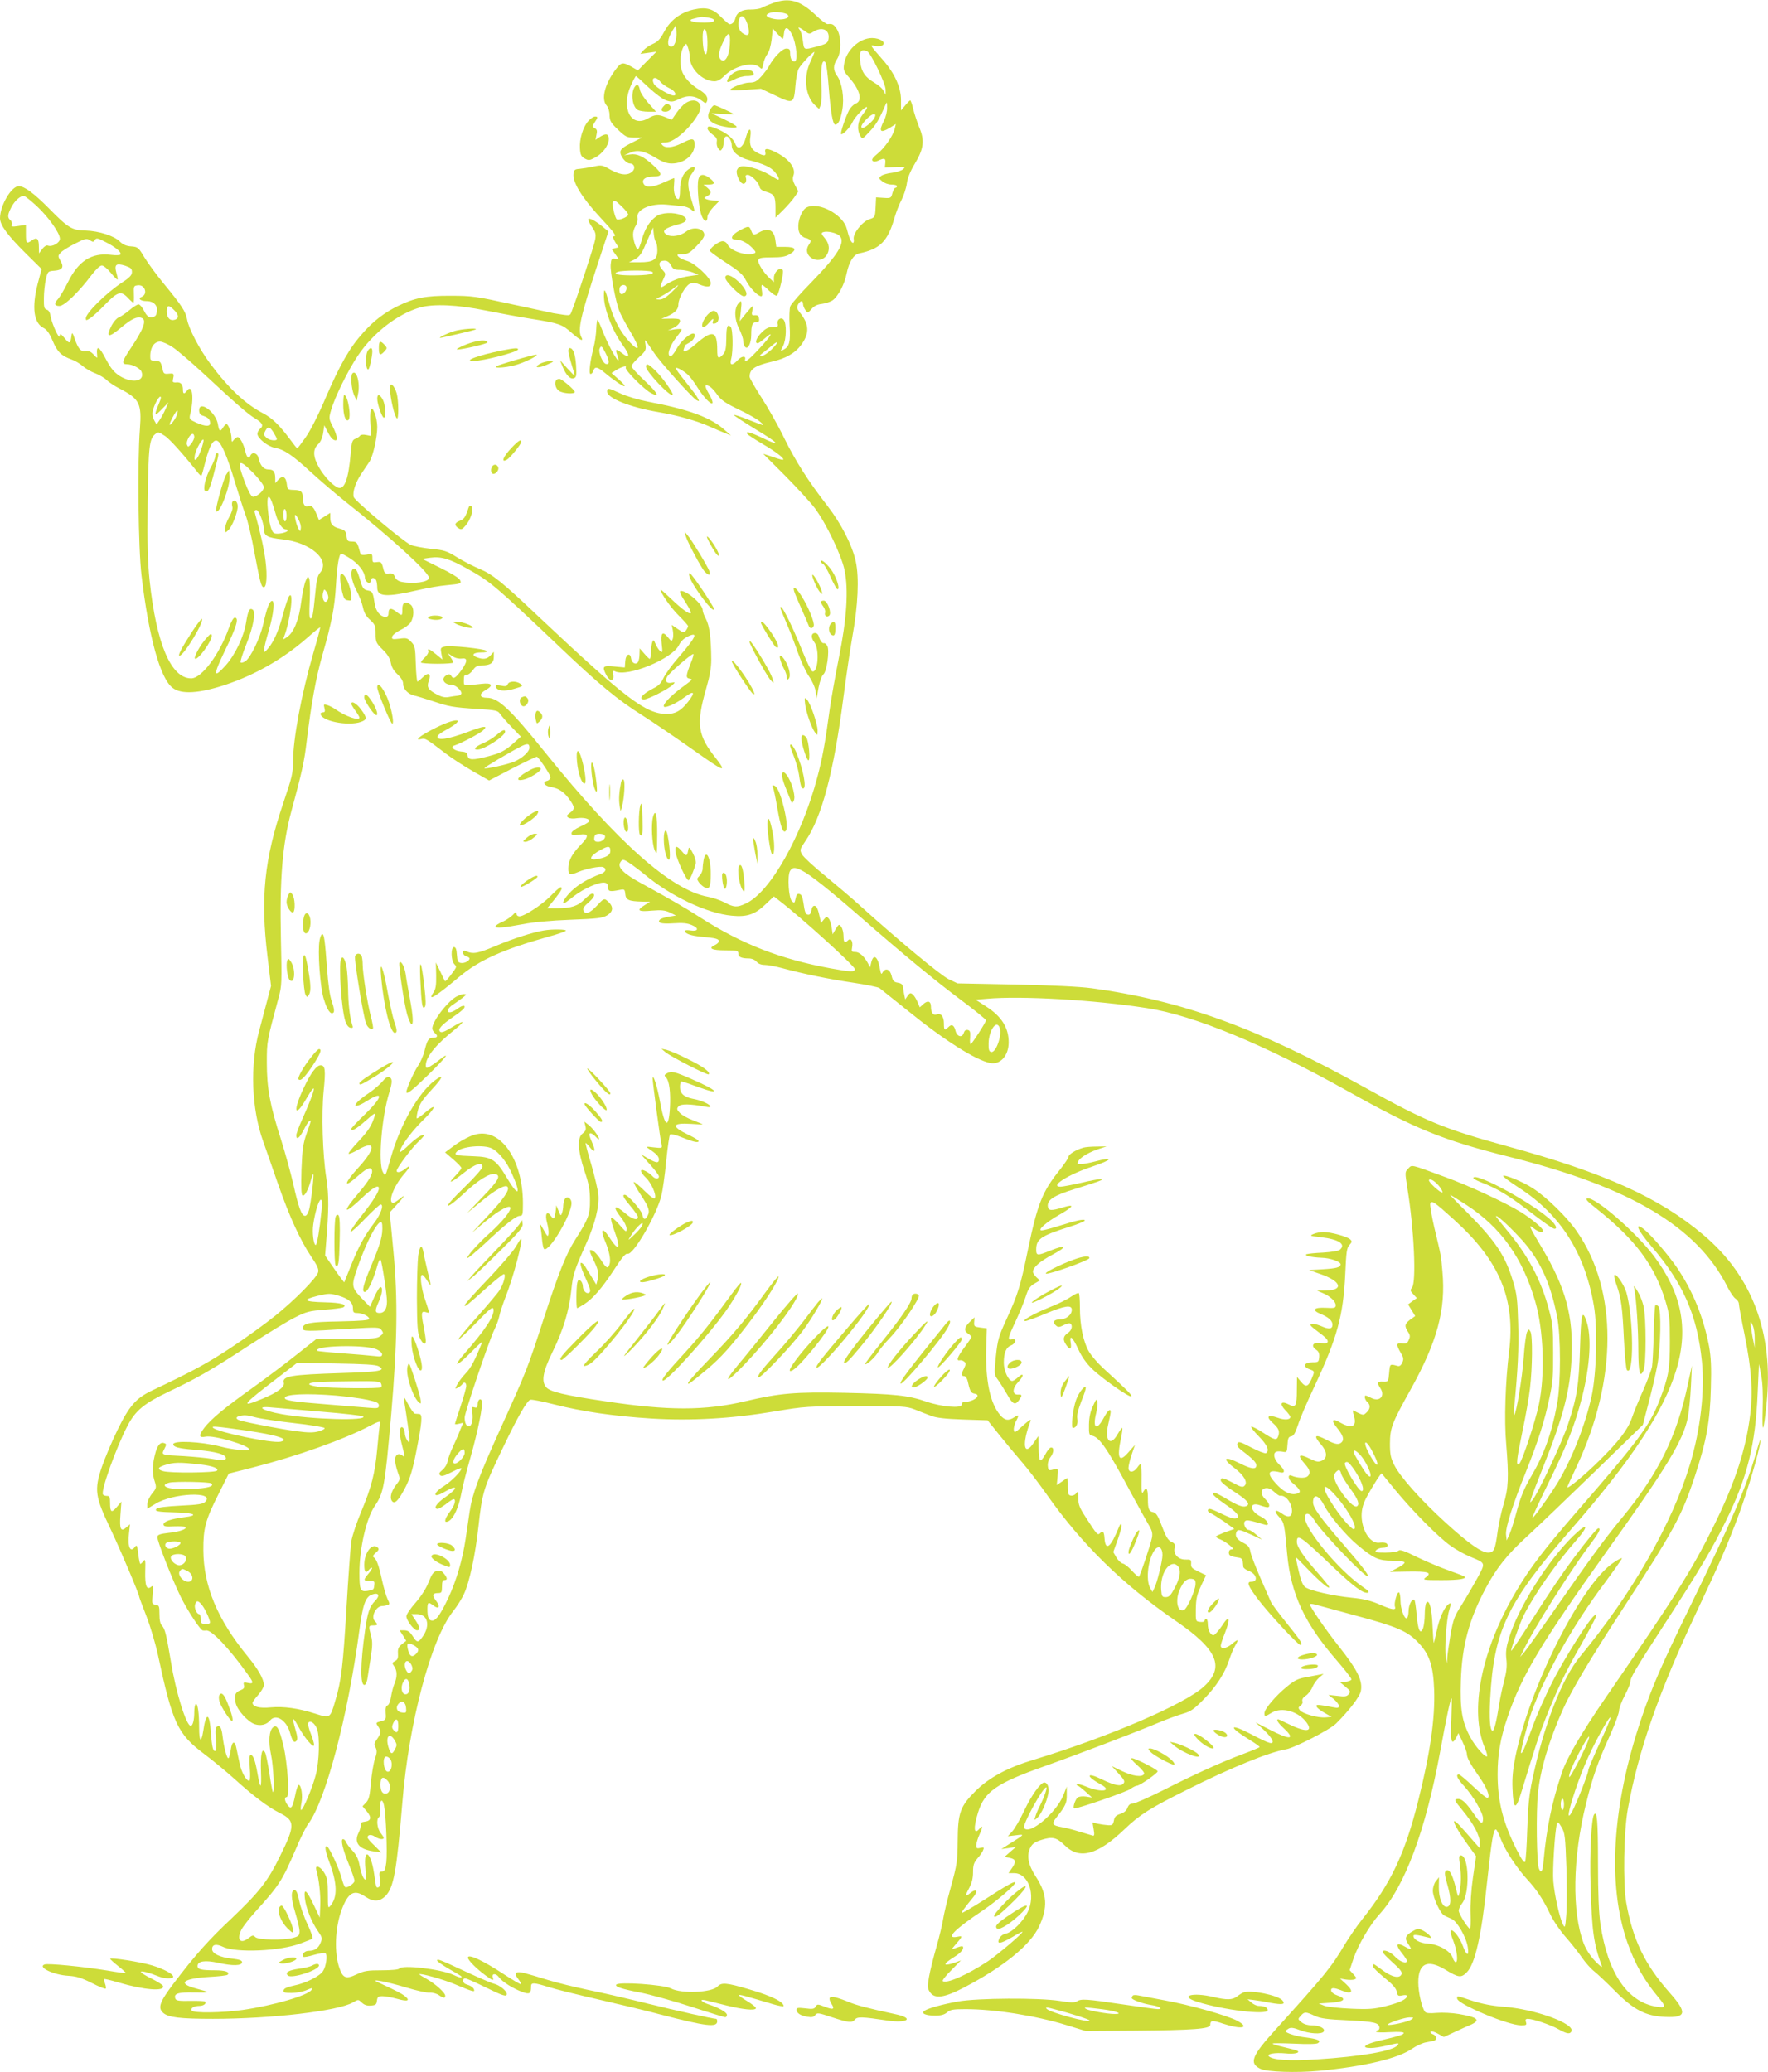 <?xml version="1.0" standalone="no"?>
<!DOCTYPE svg PUBLIC "-//W3C//DTD SVG 20010904//EN"
 "http://www.w3.org/TR/2001/REC-SVG-20010904/DTD/svg10.dtd">
<svg version="1.0" xmlns="http://www.w3.org/2000/svg"
 width="1092pt" height="1280pt" viewBox="0 0 1092 1280"
 preserveAspectRatio="xMidYMid meet">
<g transform="translate(0,1280) scale(0.1,-0.1)"
fill="#cddc39" stroke="none">
<path d="M4775 12781 c-28 -10 -60 -23 -72 -30 -12 -6 -41 -10 -65 -10 -51 2
-86 -17 -95 -51 -6 -25 -20 -40 -36 -40 -5 0 -28 20 -52 44 -51 53 -93 64
-171 47 -81 -19 -143 -65 -181 -136 -25 -47 -40 -63 -70 -76 -21 -9 -47 -27
-58 -39 l-20 -23 50 7 50 7 -58 -58 -57 -58 -40 23 c-52 29 -63 28 -94 -13
-70 -91 -95 -188 -59 -227 10 -11 18 -37 18 -60 1 -35 8 -47 52 -89 47 -45 56
-49 100 -49 l48 0 -65 -33 c-45 -22 -66 -38 -68 -53 -4 -26 34 -74 59 -74 24
0 35 -25 19 -45 -26 -31 -75 -29 -136 5 -54 31 -58 32 -108 21 -28 -6 -67 -12
-86 -14 -30 -2 -35 -6 -38 -31 -6 -51 53 -147 159 -262 95 -102 111 -124 88
-124 -6 0 -1 -15 10 -34 l21 -34 -21 -5 -21 -6 22 -30 21 -31 -23 2 c-20 3
-23 -2 -26 -37 -4 -43 30 -227 53 -285 7 -19 38 -78 69 -130 64 -107 58 -132
-12 -55 -53 59 -93 136 -120 234 -25 88 -32 98 -32 44 0 -80 52 -216 116 -304
48 -66 45 -89 -6 -49 -35 27 -41 25 -28 -11 36 -104 -53 46 -97 164 -10 26
-21 49 -24 51 -3 2 -7 -22 -8 -54 -1 -32 -8 -85 -17 -118 -22 -88 -31 -162
-18 -162 6 0 14 9 17 20 9 28 25 25 71 -13 52 -44 117 -88 122 -82 3 3 -14 22
-38 43 l-43 38 24 15 c35 23 74 34 64 19 -8 -14 112 -135 158 -159 56 -29 39
2 -41 77 -45 42 -82 83 -82 90 0 7 21 32 46 55 42 38 45 45 41 77 -5 33 -5 34
9 15 8 -11 27 -39 43 -63 35 -55 236 -278 262 -293 19 -10 20 -9 8 13 -6 13
-41 58 -76 102 -35 43 -62 81 -59 83 7 7 60 -24 82 -49 12 -12 34 -43 50 -68
65 -104 130 -144 74 -45 -22 38 -27 55 -18 55 19 0 39 -17 72 -63 21 -29 52
-50 130 -87 55 -26 115 -60 131 -75 33 -29 33 -29 -79 15 -43 17 -80 29 -83
27 -2 -3 58 -42 133 -88 146 -87 166 -113 43 -54 -73 35 -106 44 -94 25 3 -5
47 -34 98 -64 86 -50 143 -96 120 -96 -5 0 -34 8 -64 19 l-55 18 136 -136 c74
-75 157 -165 183 -200 69 -92 164 -290 183 -381 26 -122 14 -303 -35 -545 -22
-110 -47 -252 -56 -315 -29 -214 -46 -305 -76 -418 -97 -369 -293 -715 -443
-783 -54 -25 -72 -24 -129 6 -26 14 -73 30 -105 36 -225 41 -555 333 -999 884
-221 275 -295 345 -365 345 -47 0 -52 23 -8 48 51 29 39 46 -27 38 -117 -13
-108 -15 -108 24 0 27 4 34 17 32 9 -1 26 11 38 28 17 24 29 30 56 30 52 0 74
15 74 52 l0 32 -20 -22 c-23 -24 -45 -27 -85 -12 -37 14 -22 30 28 30 27 0 38
3 31 10 -13 13 -224 35 -258 26 -25 -6 -26 -9 -20 -43 l7 -37 -39 32 c-41 34
-56 40 -48 19 2 -7 -7 -24 -21 -37 -14 -13 -25 -27 -25 -32 0 -4 45 -8 100 -8
55 0 100 3 100 8 0 4 -8 19 -17 32 l-17 25 28 -18 c17 -12 40 -17 57 -15 38 6
38 -16 0 -70 -37 -51 -51 -59 -63 -38 -7 12 -13 14 -29 6 -39 -21 -18 -60 32
-60 21 0 59 -33 59 -52 0 -7 -10 -14 -22 -15 -13 -1 -37 -5 -54 -8 -22 -5 -43
-1 -71 13 -58 30 -69 47 -55 85 17 46 -1 58 -36 24 -15 -15 -31 -27 -34 -27
-3 0 -8 49 -10 109 -3 101 -5 112 -28 136 -23 24 -30 26 -73 20 -43 -5 -48 -4
-45 12 2 10 24 28 50 41 26 12 55 33 64 47 23 36 23 94 -1 111 -32 24 -50 13
-50 -29 0 -43 -1 -43 -35 -17 -34 27 -50 25 -50 -5 0 -18 -5 -25 -20 -25 -30
0 -58 34 -65 77 -12 77 -14 80 -44 86 -25 5 -32 14 -45 59 -19 65 -30 83 -45
74 -20 -13 -11 -72 19 -130 17 -31 35 -78 41 -105 7 -35 20 -58 45 -80 31 -29
34 -37 34 -86 0 -51 3 -57 43 -97 31 -30 46 -55 51 -83 5 -27 19 -50 42 -71
22 -21 34 -41 34 -58 0 -32 30 -63 67 -72 16 -3 66 -19 113 -34 105 -35 125
-39 279 -49 115 -7 126 -10 140 -31 9 -13 41 -50 72 -82 l56 -58 -38 -34 c-58
-53 -83 -66 -161 -87 -100 -26 -126 -25 -130 4 -2 17 -10 23 -40 25 -43 4 -71
29 -42 37 41 13 163 77 179 95 17 18 17 20 1 20 -9 0 -51 -13 -94 -30 -125
-47 -199 -58 -189 -26 2 6 25 23 51 37 128 70 75 82 -62 14 -93 -46 -139 -82
-91 -70 26 6 28 5 154 -91 36 -28 111 -76 166 -108 l100 -57 146 76 c80 41
148 73 150 71 25 -24 83 -114 83 -127 0 -9 -9 -19 -21 -22 -32 -8 -17 -31 23
-38 45 -7 80 -29 111 -71 38 -52 39 -65 9 -87 -23 -17 -25 -22 -12 -31 8 -6
32 -8 52 -4 41 6 78 -2 78 -17 0 -6 -25 -21 -55 -34 -34 -16 -55 -31 -55 -41
0 -14 7 -15 44 -10 63 10 67 -7 13 -62 -55 -57 -77 -99 -77 -147 0 -40 9 -43
64 -20 48 20 132 36 151 29 25 -10 17 -31 -17 -43 -76 -28 -138 -65 -182 -108
-38 -39 -58 -73 -42 -73 2 0 30 20 61 45 61 47 154 88 189 83 15 -2 21 -10 21
-28 1 -27 12 -29 72 -17 30 6 32 4 35 -25 3 -37 22 -45 103 -47 l50 -1 -32
-20 c-55 -33 -42 -43 41 -35 61 5 81 3 113 -11 l38 -19 -44 -7 c-25 -4 -49
-12 -54 -17 -21 -21 6 -29 81 -24 58 4 87 1 115 -11 47 -19 40 -41 -9 -33 -19
3 -34 2 -34 -3 0 -17 38 -30 102 -36 89 -8 108 -13 108 -28 0 -7 -12 -18 -26
-24 -42 -20 -17 -32 67 -32 71 0 79 -2 79 -19 0 -22 19 -31 64 -31 19 0 38 -8
49 -20 10 -13 29 -20 50 -20 18 0 67 -9 108 -20 129 -35 289 -68 439 -90 80
-12 153 -27 162 -33 9 -7 85 -68 170 -136 230 -187 425 -310 514 -327 63 -12
114 46 114 128 0 90 -44 160 -139 221 l-65 42 70 6 c212 19 662 -7 989 -58
291 -45 725 -225 1240 -513 418 -234 585 -302 995 -405 750 -187 1163 -433
1349 -803 17 -34 40 -68 51 -74 11 -7 20 -21 20 -31 0 -10 16 -98 36 -195 42
-210 51 -339 35 -482 -26 -218 -92 -423 -226 -695 -133 -270 -239 -438 -667
-1060 -152 -221 -242 -376 -272 -467 -62 -184 -94 -342 -112 -540 -6 -68 -15
-84 -29 -50 -14 30 -18 352 -6 465 15 147 68 326 155 520 51 114 169 312 359
604 329 506 374 588 457 840 70 213 92 334 97 538 4 132 1 190 -11 259 -34
177 -97 334 -192 477 -53 80 -167 213 -211 247 -62 47 -38 -7 46 -105 198
-230 284 -427 313 -714 18 -181 -9 -418 -73 -631 -110 -367 -357 -800 -679
-1189 -112 -135 -226 -428 -295 -759 -21 -98 -27 -166 -32 -310 -3 -102 -9
-191 -13 -199 -6 -10 -21 12 -53 75 -85 170 -117 298 -117 465 0 124 17 223
62 354 86 255 208 457 602 1009 382 533 482 698 511 841 7 39 16 126 19 195
l6 125 -26 -120 c-68 -319 -182 -550 -408 -823 -99 -119 -200 -257 -419 -572
-86 -124 -168 -238 -182 -255 l-26 -30 27 55 c61 126 283 477 395 626 65 86
80 114 61 114 -9 0 -74 -79 -153 -185 -73 -98 -148 -209 -268 -398 -63 -98
-115 -176 -117 -174 -5 5 55 176 78 221 67 131 197 317 323 461 85 97 70 114
-22 24 -157 -155 -337 -441 -393 -628 -17 -56 -21 -86 -16 -129 5 -41 1 -78
-13 -132 -11 -41 -25 -106 -31 -145 -17 -108 -31 -165 -41 -165 -16 0 -22 73
-15 198 23 423 105 594 507 1054 710 813 837 1236 504 1680 -112 148 -363 366
-411 356 -15 -3 -1 -18 56 -63 243 -194 359 -350 427 -572 24 -80 27 -103 27
-248 0 -173 -7 -216 -65 -367 -59 -152 -134 -253 -508 -683 -201 -232 -289
-346 -373 -488 -219 -366 -295 -745 -196 -976 10 -24 16 -46 13 -49 -10 -11
-74 61 -104 118 -51 96 -64 172 -58 350 7 215 51 378 153 569 67 126 133 209
257 322 62 57 247 234 413 395 l301 293 36 138 c20 76 44 179 53 228 21 110
26 347 7 366 -7 7 -15 10 -19 6 -3 -3 -8 -81 -10 -174 -2 -92 -7 -184 -10
-203 -3 -19 -28 -87 -56 -150 -28 -63 -59 -139 -69 -169 -25 -71 -80 -144
-204 -266 -88 -87 -195 -176 -195 -161 0 2 25 58 56 123 255 542 257 1091 4
1456 -60 88 -187 212 -272 267 -59 39 -175 87 -184 77 -4 -3 40 -36 97 -73
259 -167 409 -405 464 -732 23 -139 16 -413 -14 -554 -39 -178 -119 -383 -207
-531 -48 -80 -155 -229 -160 -224 -3 2 42 98 98 213 115 233 166 364 209 532
51 201 61 378 27 474 -26 73 -33 42 -39 -169 -7 -231 -19 -305 -75 -473 -36
-109 -184 -424 -218 -465 -17 -20 -17 -20 -10 5 3 14 37 102 74 195 127 319
168 476 177 681 11 255 -35 426 -183 676 -82 137 -87 150 -50 120 29 -23 56
-29 56 -13 0 15 -72 74 -136 114 -101 61 -320 163 -469 217 -217 80 -203 77
-227 52 -21 -21 -21 -21 -5 -124 41 -251 56 -578 28 -612 -12 -14 -11 -20 8
-40 l22 -24 -27 -19 -27 -20 22 -36 22 -36 -31 -22 c-34 -26 -37 -39 -14 -75
14 -20 15 -30 5 -51 -9 -21 -17 -24 -41 -21 -36 5 -38 -7 -9 -57 18 -30 20
-40 10 -62 -8 -17 -17 -24 -29 -20 -48 13 -47 14 -52 -43 -5 -55 -5 -55 -37
-54 -37 2 -40 -6 -17 -41 31 -48 -5 -86 -56 -60 -16 8 -31 15 -35 15 -11 0 -4
-28 10 -40 21 -17 19 -44 -5 -65 -21 -19 -18 -19 -82 13 -3 2 -2 -12 4 -32 21
-67 -11 -84 -82 -44 -51 30 -61 17 -23 -30 38 -47 46 -71 32 -88 -17 -20 -40
-17 -93 11 -75 40 -87 30 -36 -28 38 -44 40 -83 5 -99 -22 -10 -33 -8 -71 10
-73 36 -84 26 -34 -31 33 -38 37 -58 15 -77 -15 -12 -64 -10 -97 5 -26 11 -23
-21 3 -43 56 -46 61 -64 20 -70 -36 -6 -77 16 -121 65 -58 63 -49 88 25 69 35
-9 33 13 -5 49 -31 30 -40 69 -17 78 7 3 25 3 40 0 25 -5 26 -3 29 43 2 40 7
50 23 52 15 2 25 20 42 70 11 37 57 144 101 237 141 301 179 438 191 697 6
134 9 160 26 178 16 18 17 23 4 35 -17 17 -120 45 -165 45 -18 0 -45 -5 -61
-12 -26 -11 -23 -12 46 -20 111 -13 157 -44 116 -78 -8 -7 -54 -14 -102 -17
-49 -2 -95 -7 -103 -10 -20 -8 32 -20 93 -22 51 -1 117 -24 117 -40 0 -19 -25
-26 -110 -31 l-85 -5 69 -24 c129 -44 149 -100 37 -102 l-56 -1 35 -15 c46
-19 80 -52 80 -75 0 -17 -7 -19 -61 -16 -75 4 -90 -14 -32 -38 49 -20 73 -42
73 -66 0 -28 -21 -31 -70 -9 -24 10 -50 17 -58 13 -16 -6 -14 -8 68 -70 45
-35 40 -56 -10 -48 -49 8 -67 -16 -31 -41 16 -11 21 -23 19 -46 -3 -30 -5 -32
-43 -32 -51 0 -61 -27 -16 -43 28 -10 30 -13 21 -37 -28 -73 -42 -80 -77 -37
l-22 27 -1 -80 c0 -101 -7 -112 -50 -90 -48 25 -60 5 -21 -36 17 -17 31 -36
31 -41 0 -18 -36 -21 -79 -5 -62 22 -74 7 -28 -34 36 -32 43 -51 31 -83 -9
-24 -24 -20 -93 25 -34 22 -67 39 -72 37 -5 -2 15 -29 46 -60 53 -54 68 -89
44 -104 -6 -3 -47 12 -90 35 -69 36 -80 39 -86 25 -4 -11 2 -23 18 -36 76 -58
99 -81 99 -99 0 -27 -30 -24 -100 11 -99 50 -117 34 -34 -29 57 -43 82 -87 62
-107 -12 -13 -22 -10 -71 16 -64 34 -77 36 -77 15 0 -9 38 -40 85 -70 83 -54
101 -77 70 -89 -20 -7 -56 7 -126 50 -31 18 -62 34 -68 34 -25 0 -7 -20 63
-69 70 -48 92 -72 79 -85 -12 -12 -39 -5 -98 24 -33 16 -66 30 -72 30 -19 0
-16 -20 5 -27 9 -3 46 -27 82 -51 l64 -46 -57 -20 c-31 -12 -57 -24 -57 -27 0
-4 12 -12 28 -18 15 -6 41 -22 57 -36 23 -19 26 -24 13 -25 -11 0 -18 -8 -18
-20 0 -19 10 -24 65 -32 12 -2 21 -12 21 -23 1 -11 2 -26 3 -33 1 -7 15 -18
31 -24 50 -17 65 -68 19 -68 -31 0 -22 -24 40 -107 65 -86 247 -283 262 -283
20 0 5 24 -82 132 -50 62 -95 122 -99 133 -5 11 -34 78 -65 148 -31 71 -59
144 -62 163 -5 28 -14 39 -43 54 -40 20 -53 40 -44 65 8 21 20 19 94 -15 l65
-30 -35 30 c-19 17 -40 30 -47 30 -19 0 -37 40 -24 53 11 11 24 8 125 -21 34
-10 13 32 -26 50 -71 34 -75 95 -5 70 18 -7 39 -12 45 -12 20 0 13 25 -13 50
-32 30 -30 64 4 68 15 2 33 -6 51 -23 15 -14 31 -25 36 -24 34 6 74 -44 74
-94 0 -37 -23 -44 -59 -18 -48 35 -58 20 -16 -24 26 -29 29 -42 45 -222 23
-250 108 -431 309 -662 50 -58 90 -109 88 -115 -2 -6 -18 -12 -37 -14 l-33 -3
34 -28 c30 -25 32 -30 19 -46 -11 -14 -24 -16 -69 -10 l-56 6 33 -26 c17 -15
32 -33 32 -42 0 -12 -7 -14 -32 -9 -102 19 -111 19 -106 5 2 -8 24 -25 49 -39
l44 -25 -38 -3 c-46 -4 -140 22 -158 44 -11 14 -11 18 4 29 10 7 15 19 11 28
-3 10 4 22 21 33 14 9 33 33 41 53 8 20 27 46 42 59 l27 23 -25 -5 c-14 -3
-51 -10 -84 -16 -47 -8 -70 -19 -115 -56 -70 -56 -141 -140 -141 -165 0 -24 1
-24 45 2 63 38 166 8 216 -62 42 -59 -9 -60 -123 -3 -26 13 -50 24 -53 24 -15
0 -1 -23 35 -56 75 -70 38 -73 -87 -8 l-88 45 53 -48 c55 -52 70 -90 30 -77
-13 3 -61 26 -106 50 -137 72 -151 52 -21 -28 38 -23 69 -45 69 -49 0 -3 -46
-22 -102 -43 -127 -47 -295 -123 -500 -227 -87 -43 -168 -79 -181 -79 -16 0
-26 -8 -33 -26 -6 -18 -21 -30 -44 -38 -27 -9 -36 -17 -40 -41 -5 -26 -10 -30
-35 -29 -17 1 -45 5 -64 9 l-33 8 7 -42 c6 -34 4 -42 -6 -39 -8 2 -45 13 -84
25 -38 12 -86 24 -105 27 -62 11 -67 20 -34 61 56 71 64 89 63 140 l0 50 -21
-53 c-44 -111 -213 -251 -243 -202 -11 18 116 250 137 250 9 0 -13 -62 -40
-116 -11 -21 -23 -50 -27 -64 -8 -25 -7 -25 13 -7 24 22 57 96 67 150 7 35 -5
67 -25 67 -22 0 -78 -77 -122 -170 -27 -58 -62 -118 -77 -133 l-26 -29 50 6
c56 7 56 7 -35 -50 l-55 -35 45 6 45 7 -35 -30 -35 -31 33 -7 c37 -8 40 -24
11 -65 l-20 -29 35 0 c88 0 135 -134 84 -239 -28 -59 -96 -126 -134 -134 -19
-4 -34 -15 -42 -31 -17 -37 5 -34 80 9 33 20 62 35 63 33 6 -7 -152 -141 -213
-182 -127 -84 -259 -142 -279 -122 -4 4 20 34 53 67 l59 60 -44 -16 c-24 -8
-47 -12 -50 -9 -6 6 9 19 69 57 19 13 36 31 38 41 4 19 -4 19 -53 1 -20 -8
-20 -8 0 16 53 61 53 63 18 56 -77 -15 -20 44 158 163 88 60 199 155 199 171
0 13 -44 -11 -193 -107 -72 -46 -133 -81 -135 -79 -4 4 6 19 72 100 27 34 17
51 -16 26 -38 -30 -40 -26 -13 25 18 33 25 63 25 100 0 44 5 59 28 86 16 18
32 41 35 52 6 15 4 17 -18 12 -21 -5 -25 -3 -25 16 0 13 9 43 20 67 21 46 21
62 0 36 -35 -42 -39 3 -9 100 40 129 113 180 409 285 209 74 551 205 695 265
57 24 130 51 162 60 49 14 68 28 128 89 78 80 129 159 157 243 10 31 27 72 38
90 23 39 18 41 -22 8 -33 -28 -68 -33 -68 -10 0 8 12 44 26 79 37 94 27 116
-19 43 -21 -31 -44 -57 -52 -57 -19 0 -35 32 -35 69 0 17 -4 31 -10 31 -5 0
-10 -5 -10 -11 0 -6 -12 -9 -27 -7 -28 3 -28 3 -27 80 1 63 7 88 32 142 l31
66 -47 23 c-40 19 -47 26 -45 48 1 25 -2 27 -34 26 -45 -1 -77 33 -68 72 4 20
1 28 -17 36 -25 11 -37 32 -70 120 -16 42 -29 61 -43 64 -29 5 -35 19 -35 82
0 64 -9 79 -27 47 -11 -20 -13 -11 -12 70 1 51 -1 95 -4 98 -3 3 -13 -6 -22
-20 -22 -33 -55 -35 -55 -3 0 13 9 50 20 83 l20 59 -39 -44 c-59 -69 -74 -41
-47 87 7 34 11 62 7 62 -3 0 -16 -18 -29 -40 -44 -78 -81 -38 -57 62 8 35 15
69 15 76 0 26 -18 10 -44 -38 -44 -81 -69 -62 -45 34 6 24 9 54 7 67 -4 21 -8
18 -27 -25 -16 -33 -24 -69 -25 -114 -1 -59 1 -67 19 -70 46 -9 96 -82 240
-352 43 -80 91 -167 107 -194 24 -39 28 -56 23 -84 -7 -39 -72 -232 -80 -241
-3 -3 -23 14 -43 36 -20 23 -46 43 -56 45 -11 2 -29 18 -40 37 l-20 34 28 78
c15 43 26 84 23 91 -3 8 -9 3 -15 -12 -51 -128 -84 -155 -90 -72 -3 43 -10 50
-29 31 -13 -13 -19 -7 -83 93 -42 64 -50 84 -50 124 0 42 -2 46 -13 30 -7 -10
-22 -16 -33 -14 -16 3 -19 12 -19 56 1 28 -1 52 -3 52 -2 0 -18 -10 -34 -22
l-31 -21 5 52 c4 45 3 52 -11 48 -44 -13 -46 -12 -49 17 -2 18 4 40 18 58 22
30 20 63 -2 56 -7 -3 -22 -22 -33 -44 -11 -21 -25 -37 -30 -34 -6 3 -10 38
-10 78 0 39 -1 72 -1 72 -1 0 -13 -18 -28 -40 -63 -95 -76 -9 -20 135 4 12
-14 0 -47 -30 -49 -45 -54 -48 -57 -28 -2 12 4 35 12 52 22 41 20 46 -9 27
-36 -24 -60 -20 -88 14 -61 72 -90 210 -86 400 l4 135 -40 5 c-37 5 -40 7 -38
34 l2 29 -29 -28 c-35 -34 -38 -55 -10 -73 11 -7 20 -16 20 -20 0 -4 -20 -34
-45 -67 -43 -58 -51 -83 -25 -77 7 1 18 -2 26 -9 11 -9 11 -15 -1 -40 -19 -36
-19 -49 0 -49 8 0 17 -12 21 -27 14 -64 21 -78 42 -81 51 -8 -5 -52 -65 -52
-7 0 -13 -7 -13 -16 0 -25 -125 -14 -220 19 -110 38 -194 47 -505 54 -304 6
-398 -2 -611 -52 -249 -59 -475 -59 -861 -1 -257 38 -344 59 -369 87 -32 36
-21 97 40 221 66 135 102 254 115 382 10 94 17 117 95 292 51 115 79 226 72
294 -3 30 -23 115 -44 188 -22 72 -37 132 -35 132 3 0 14 -11 25 -25 31 -39
39 -29 18 21 -11 25 -20 50 -20 55 0 16 18 10 40 -13 11 -12 20 -18 20 -13 0
15 -41 69 -66 88 l-25 19 7 -28 c5 -21 2 -30 -17 -45 -35 -26 -31 -105 12
-234 27 -80 33 -116 33 -180 1 -87 -11 -117 -91 -242 -56 -88 -103 -206 -193
-483 -100 -309 -108 -330 -266 -678 -137 -302 -177 -410 -193 -517 -6 -38 -17
-115 -25 -170 -19 -128 -57 -258 -106 -363 -48 -102 -76 -142 -100 -142 -22 0
-30 19 -30 71 0 42 5 46 34 24 39 -30 49 -10 16 32 -23 30 -18 43 16 43 21 0
24 4 24 40 0 29 4 40 15 40 20 0 19 13 -3 40 -14 18 -25 21 -44 17 -21 -6 -31
-20 -50 -68 -15 -39 -44 -85 -80 -127 -32 -36 -58 -74 -58 -85 0 -25 46 -87
66 -87 21 0 17 22 -11 64 l-24 36 33 0 c68 0 86 -70 36 -140 -26 -37 -35 -37
-57 -2 -22 35 -33 42 -61 42 l-24 0 21 -32 20 -33 -27 -21 c-21 -17 -26 -29
-24 -57 2 -28 -2 -39 -18 -47 -19 -10 -19 -13 -5 -33 19 -27 19 -65 1 -108 -8
-19 -17 -55 -21 -81 -4 -26 -13 -49 -22 -52 -10 -4 -13 -18 -11 -48 3 -39 1
-42 -30 -50 -31 -8 -32 -10 -17 -31 20 -29 19 -43 -6 -79 -18 -25 -20 -33 -9
-52 9 -19 9 -32 -4 -70 -9 -26 -20 -92 -25 -147 -7 -82 -12 -104 -30 -123
l-22 -23 27 -32 c31 -37 26 -58 -13 -63 -20 -2 -27 -8 -25 -20 1 -10 -4 -31
-13 -48 -31 -61 1 -102 90 -115 l50 -7 -42 42 c-24 22 -43 45 -43 50 0 18 22
21 45 6 25 -17 55 -21 55 -8 0 4 -9 18 -20 32 -21 27 -27 85 -9 96 6 3 9 26 7
53 -4 54 14 67 24 19 12 -55 21 -290 14 -351 -6 -47 -11 -57 -27 -57 -16 0
-18 -5 -13 -44 4 -28 2 -46 -5 -51 -17 -10 -18 -8 -30 80 -20 139 -67 168 -54
33 3 -38 3 -68 0 -68 -12 0 -27 39 -37 92 -7 37 -20 63 -44 88 -18 19 -36 43
-39 53 -4 9 -12 17 -18 17 -17 0 -3 -61 37 -159 19 -47 34 -91 34 -98 0 -16
-46 -47 -58 -39 -5 3 -15 27 -21 53 -15 57 -74 187 -90 197 -18 12 -13 -26 13
-96 49 -130 52 -214 8 -268 -16 -20 -17 -18 -17 72 0 76 -4 99 -21 128 -24 42
-61 56 -50 19 16 -57 27 -151 24 -220 l-3 -74 -36 76 c-46 97 -64 111 -56 43
7 -60 41 -145 80 -201 27 -39 29 -45 17 -73 -14 -35 -37 -50 -75 -50 -24 0
-45 -24 -31 -37 3 -3 32 2 65 12 32 9 64 14 71 10 14 -9 5 -80 -15 -110 -19
-31 -107 -75 -178 -89 -43 -9 -63 -18 -65 -29 -3 -14 5 -17 48 -17 28 0 67 7
87 15 42 18 46 18 37 4 -21 -34 -233 -96 -425 -124 -126 -18 -305 -20 -315 -4
-9 15 14 29 48 29 26 0 46 16 34 27 -3 3 -44 5 -91 4 -70 -1 -87 1 -92 14 -11
31 15 40 115 38 105 -2 105 0 11 25 -115 31 -80 61 82 71 59 3 110 9 114 13
18 17 -12 28 -80 28 -82 0 -105 6 -105 26 0 31 46 38 128 20 88 -20 147 -19
147 4 0 11 -17 17 -62 22 -75 8 -123 31 -123 59 0 29 25 34 67 14 81 -39 354
-27 480 21 35 13 68 26 73 29 5 3 -9 42 -30 88 -22 45 -45 111 -52 147 -9 45
-18 65 -28 65 -25 0 -23 -52 4 -140 14 -46 26 -97 26 -113 0 -27 -5 -32 -37
-41 -59 -17 -219 -14 -236 4 -13 13 -18 12 -40 -5 -52 -41 -77 -13 -46 51 10
19 50 71 90 115 142 157 162 187 244 378 29 70 65 142 78 159 107 141 245 662
316 1192 21 161 38 211 77 225 42 16 54 -4 22 -37 -36 -37 -47 -70 -63 -183
-30 -207 -31 -347 -2 -337 7 2 15 23 18 48 4 24 12 82 20 128 10 65 10 93 1
127 -16 60 -16 64 13 64 29 0 31 5 10 27 -26 25 7 93 46 93 9 0 24 3 33 6 14
5 14 9 0 36 -8 16 -24 70 -35 120 -20 92 -33 127 -52 140 -7 4 -1 14 14 27 18
15 21 22 13 31 -34 34 -84 -29 -84 -105 0 -47 9 -56 30 -30 7 9 15 13 18 11 2
-3 -7 -19 -22 -36 -33 -40 -33 -45 7 -45 28 0 32 -3 29 -24 -3 -31 -3 -31 -44
-38 -42 -6 -48 6 -48 112 0 151 43 338 95 413 55 81 62 119 101 562 38 446 42
713 14 1010 l-23 241 34 37 c55 59 69 81 31 49 -19 -15 -38 -27 -43 -27 -36 0
1 102 66 177 42 49 45 62 9 34 -27 -22 -54 -28 -54 -13 0 18 98 148 139 185
22 20 35 37 28 37 -18 0 -55 -26 -104 -74 -24 -22 -43 -36 -43 -31 0 29 70
124 142 195 83 80 90 113 9 44 -23 -20 -44 -34 -47 -32 -2 3 1 27 8 53 10 37
30 66 82 122 72 77 82 105 21 59 -102 -78 -212 -271 -270 -473 -36 -126 -34
-122 -50 -93 -31 55 -8 341 40 494 19 63 19 85 -1 93 -11 4 -24 -5 -41 -26
-14 -17 -50 -49 -81 -70 -32 -21 -66 -48 -76 -60 -29 -32 3 -28 61 9 104 66
98 25 -12 -82 -47 -45 -85 -86 -85 -90 0 -19 27 -4 88 49 53 47 63 53 57 32
-19 -62 -38 -91 -100 -158 -37 -39 -65 -74 -62 -77 3 -4 31 8 62 26 104 60
107 8 5 -105 -94 -102 -104 -141 -19 -67 63 56 88 67 96 46 8 -23 -17 -66 -83
-144 -104 -122 -93 -138 21 -30 68 65 105 85 105 60 0 -22 -35 -78 -107 -169
-41 -51 -71 -96 -68 -100 4 -3 44 33 91 82 46 48 89 87 95 87 22 0 0 -62 -40
-114 -58 -76 -94 -141 -142 -260 l-43 -107 -18 23 c-10 13 -37 50 -59 83 l-41
60 6 75 c17 202 18 297 2 400 -24 151 -31 401 -17 542 13 128 10 158 -19 158
-25 0 -61 -48 -104 -140 -68 -143 -57 -192 15 -68 72 124 60 63 -25 -127 -20
-44 -36 -88 -36 -97 0 -32 19 -19 45 31 13 27 29 52 35 56 14 8 14 9 -16 -76
-22 -63 -27 -96 -32 -225 -3 -104 -1 -153 6 -158 13 -8 35 32 52 93 6 23 13
41 15 39 6 -6 -14 -176 -26 -220 -6 -23 -16 -38 -25 -38 -21 0 -40 50 -73 198
-16 70 -50 192 -75 272 -69 214 -88 320 -88 475 0 135 0 131 72 400 21 76 21
93 15 365 -8 372 9 584 65 791 64 235 80 307 94 429 29 237 56 388 97 533 59
206 76 297 84 432 7 121 19 195 33 195 5 0 29 -13 54 -29 53 -34 91 -83 92
-120 1 -28 36 -45 36 -17 0 21 26 21 34 0 3 -9 6 -29 6 -45 0 -56 59 -59 257
-13 56 13 133 26 170 29 92 9 96 10 83 34 -5 11 -60 44 -122 74 l-111 55 50 7
c68 9 119 -6 233 -70 141 -79 168 -102 572 -486 236 -225 353 -322 503 -416
66 -42 194 -129 285 -193 177 -125 210 -146 210 -131 0 5 -16 29 -35 53 -117
146 -127 214 -63 436 22 76 31 127 31 177 -1 136 -11 209 -32 250 -12 21 -21
47 -21 57 0 35 -94 118 -135 118 -12 0 -2 -24 32 -75 20 -31 33 -58 30 -62
-10 -9 -55 24 -124 90 -35 33 -63 58 -63 55 0 -21 64 -113 112 -160 32 -32 58
-61 58 -66 0 -4 -6 -16 -13 -26 -12 -16 -15 -16 -50 8 l-38 26 7 -35 c3 -19 3
-43 -1 -52 -6 -16 -9 -15 -30 11 -33 41 -46 26 -38 -42 6 -51 5 -56 -9 -44 -9
7 -22 27 -29 44 -11 27 -14 29 -20 12 -4 -10 -8 -38 -8 -61 -1 -24 -4 -43 -8
-43 -3 0 -19 15 -34 33 l-28 32 -1 -35 c0 -19 -4 -41 -9 -49 -13 -20 -39 -7
-43 21 -5 40 -33 28 -36 -16 l-3 -39 -65 6 c-71 7 -77 1 -49 -53 21 -41 49
-40 43 0 -4 26 -2 30 11 23 77 -37 354 77 395 163 9 20 30 41 51 51 70 34 58
2 -51 -124 -42 -48 -85 -107 -96 -131 -14 -31 -30 -48 -61 -63 -70 -36 -98
-69 -58 -69 24 0 149 64 175 89 18 18 17 18 -7 14 -30 -6 -42 10 -27 36 11 22
148 141 162 141 4 0 -2 -24 -14 -52 -32 -82 -34 -96 -8 -100 20 -3 16 -7 -26
-38 -109 -77 -171 -153 -111 -134 32 10 67 29 106 58 59 44 68 31 20 -30 -44
-55 -77 -74 -131 -74 -129 0 -253 94 -789 599 -228 216 -286 263 -367 297 -37
15 -99 47 -138 71 -64 40 -80 45 -163 53 -50 6 -106 16 -124 24 -44 19 -344
271 -352 295 -9 30 10 90 47 145 18 27 41 61 51 76 21 34 47 147 47 213 0 26
-7 64 -16 85 -14 33 -17 35 -24 17 -4 -11 -5 -51 -2 -89 l5 -69 -31 6 c-18 4
-34 2 -38 -4 -3 -6 -16 -14 -28 -19 -20 -7 -24 -18 -30 -91 -13 -153 -37 -222
-75 -212 -30 8 -88 68 -121 126 -37 65 -39 111 -6 142 16 15 27 39 32 71 l7
47 20 -39 c19 -38 34 -54 50 -54 14 0 7 37 -18 86 -24 48 -25 50 -9 104 22 76
102 240 163 331 94 142 248 261 386 300 84 23 230 17 405 -19 85 -17 214 -41
285 -52 168 -27 187 -33 246 -86 53 -47 77 -57 59 -25 -23 44 -4 128 103 454
l65 197 -35 29 c-44 36 -81 56 -89 48 -4 -4 6 -25 21 -47 23 -33 27 -46 21
-80 -5 -34 -112 -359 -145 -443 -12 -30 -4 -29 -111 -12 -14 3 -131 28 -260
56 -219 48 -245 52 -375 52 -155 1 -225 -13 -329 -64 -83 -41 -147 -90 -214
-165 -82 -91 -142 -195 -231 -402 -46 -108 -96 -206 -125 -246 -26 -36 -48
-66 -50 -66 -2 0 -23 26 -46 58 -66 88 -111 131 -165 159 -108 56 -213 154
-326 306 -68 91 -134 218 -144 276 -8 46 -34 86 -147 223 -42 51 -94 122 -116
158 -37 62 -41 65 -82 68 -30 2 -51 11 -70 30 -35 35 -128 65 -212 68 -85 2
-106 15 -228 139 -90 91 -150 135 -184 135 -46 0 -116 -120 -116 -198 0 -42
47 -106 157 -215 l100 -99 -24 -90 c-38 -148 -25 -245 38 -275 18 -9 35 -33
54 -78 29 -69 54 -93 118 -116 21 -7 52 -26 69 -41 17 -15 52 -35 77 -44 25
-10 56 -28 69 -41 13 -13 49 -37 80 -53 124 -64 138 -92 126 -250 -16 -208
-10 -737 10 -905 45 -380 115 -634 191 -693 54 -43 164 -36 330 19 182 61 355
160 500 287 44 39 81 69 83 67 1 -1 -17 -72 -42 -156 -75 -259 -126 -534 -126
-673 0 -71 -7 -99 -60 -255 -118 -349 -142 -585 -98 -948 l22 -183 -27 -102
c-15 -57 -36 -135 -46 -174 -58 -213 -48 -484 25 -686 14 -40 55 -156 90 -258
73 -209 139 -352 208 -455 35 -51 46 -75 41 -93 -8 -34 -144 -172 -265 -269
-58 -47 -179 -135 -270 -195 -146 -97 -238 -147 -491 -267 -99 -47 -141 -95
-215 -247 -35 -72 -77 -173 -95 -225 -48 -143 -42 -183 55 -386 65 -138 176
-401 176 -417 0 -3 20 -56 44 -118 24 -62 56 -169 71 -238 91 -425 121 -489
285 -613 52 -39 136 -108 187 -154 119 -108 211 -177 284 -213 92 -47 92 -76
-1 -264 -76 -156 -128 -222 -297 -383 -148 -139 -229 -231 -362 -406 -85 -113
-98 -149 -63 -180 31 -28 102 -37 307 -37 359 0 771 48 864 101 34 20 34 20
56 -1 16 -15 33 -20 56 -18 29 2 35 7 37 30 3 24 8 28 35 28 17 0 57 -7 89
-16 66 -19 85 -12 48 17 -22 17 -49 31 -170 87 -47 22 58 2 178 -34 63 -19
128 -34 146 -32 18 1 43 -6 56 -15 29 -20 40 -21 40 -4 0 18 -57 70 -112 102
-27 15 -48 28 -48 30 0 10 148 -31 219 -61 112 -47 125 -50 119 -34 -4 14 -20
25 -50 34 -21 6 -24 36 -5 36 8 0 58 -22 113 -49 122 -60 144 -67 144 -47 0
19 -45 55 -79 63 -14 3 -91 36 -171 73 -168 78 -180 83 -180 70 0 -5 33 -28
72 -51 84 -48 83 -48 77 -53 -2 -3 -25 4 -49 16 -81 36 -319 64 -335 38 -3 -6
-51 -10 -107 -10 -87 0 -108 -3 -155 -25 -65 -31 -85 -24 -106 37 -34 95 -28
251 14 364 40 105 76 126 145 79 49 -33 88 -32 124 3 52 52 70 154 105 577 40
496 177 1011 314 1183 24 30 54 78 67 107 34 73 70 241 89 415 24 215 30 235
151 487 91 191 147 288 169 297 8 3 75 -10 149 -29 173 -44 364 -72 599 -87
244 -15 495 -1 762 44 185 31 199 32 500 33 294 0 313 -1 365 -21 30 -12 75
-30 100 -39 33 -13 87 -19 197 -23 l153 -5 77 -96 c43 -53 105 -128 139 -167
34 -39 101 -127 149 -195 217 -309 469 -555 797 -781 259 -177 305 -286 173
-406 -120 -110 -592 -312 -1052 -452 -160 -48 -275 -110 -359 -194 -94 -94
-108 -133 -109 -311 -1 -120 -4 -142 -42 -280 -23 -82 -44 -172 -48 -200 -4
-27 -22 -104 -41 -170 -19 -66 -40 -150 -46 -186 -10 -59 -10 -70 5 -93 29
-44 87 -37 210 27 245 128 410 262 465 378 55 119 50 199 -20 307 -48 73 -59
132 -34 180 12 24 28 35 70 48 67 21 92 15 143 -35 90 -89 203 -58 367 99 95
91 158 131 387 245 270 136 507 232 612 250 53 9 271 121 309 159 81 80 147
167 153 200 13 64 -20 130 -135 276 -76 95 -180 246 -180 260 0 5 14 4 33 -1
17 -5 132 -36 254 -69 251 -67 318 -96 384 -167 69 -73 91 -141 97 -291 6
-176 -24 -389 -99 -687 -81 -323 -168 -507 -343 -727 -34 -42 -83 -114 -111
-160 -83 -140 -119 -184 -430 -528 -144 -159 -161 -204 -91 -238 39 -20 224
-26 361 -13 283 27 489 76 577 137 27 18 66 36 86 39 20 4 43 8 50 10 19 7 14
33 -8 40 -11 4 -18 11 -14 16 3 5 22 0 44 -12 l38 -21 63 29 c35 17 81 37 102
46 65 29 45 47 -73 67 -41 7 -102 10 -136 7 -43 -4 -65 -2 -72 6 -20 24 -42
122 -42 182 0 118 56 145 165 80 84 -51 99 -53 134 -18 52 52 91 224 126 558
28 261 39 325 54 325 5 0 19 -27 31 -60 25 -67 100 -181 164 -250 56 -61 96
-120 139 -210 20 -43 62 -104 96 -143 33 -37 78 -94 100 -126 22 -32 56 -71
77 -87 20 -16 78 -70 128 -121 117 -118 191 -156 311 -161 131 -6 137 26 29
148 -156 176 -230 331 -270 560 -20 119 -15 437 10 575 65 362 192 724 425
1219 139 294 190 411 260 599 55 149 125 384 135 457 3 25 -9 -9 -28 -75 -61
-213 -151 -423 -406 -945 -185 -380 -236 -499 -304 -700 -180 -535 -209 -1024
-84 -1380 48 -135 103 -232 192 -338 48 -58 46 -66 -11 -57 -180 27 -303 207
-348 510 -10 70 -15 184 -15 380 0 260 -6 326 -25 296 -16 -27 -27 -239 -21
-431 8 -291 19 -365 70 -505 4 -11 -14 3 -41 31 -31 32 -57 73 -71 109 -74
194 -69 529 14 864 40 163 72 255 150 427 30 67 54 133 54 148 0 15 16 57 35
93 19 36 35 75 35 85 0 26 26 71 216 364 215 332 291 460 374 630 132 267 183
472 196 789 l8 180 14 -70 c9 -47 12 -118 9 -215 -4 -157 5 -142 24 40 45 433
-88 789 -392 1044 -271 229 -606 380 -1206 545 -396 109 -501 152 -878 361
-671 372 -1130 539 -1692 616 -78 10 -238 18 -474 23 l-355 7 -55 26 c-51 25
-313 243 -539 447 -52 48 -153 133 -223 191 -71 57 -135 117 -144 133 -14 28
-13 31 21 81 102 148 176 429 235 886 17 130 42 301 56 380 35 193 42 361 21
460 -21 100 -90 235 -175 345 -118 152 -196 274 -268 420 -37 77 -101 190
-141 251 -39 61 -72 118 -72 127 0 47 31 68 137 93 86 19 146 54 183 106 51
70 48 127 -11 199 -17 22 -19 30 -10 48 14 26 31 27 31 3 0 -10 7 -27 15 -38
14 -19 15 -18 37 7 16 19 36 29 65 32 23 3 53 13 67 23 34 26 72 98 85 164 15
73 43 118 78 125 129 27 176 74 218 220 9 32 28 82 43 110 14 27 29 73 33 102
4 33 22 77 50 123 55 92 61 143 26 225 -13 33 -30 84 -37 113 -6 28 -15 52
-18 52 -3 0 -17 -14 -31 -31 l-26 -31 0 64 c0 78 -39 165 -112 248 -83 95 -82
94 -48 86 17 -3 37 -2 45 4 26 17 -13 45 -64 45 -79 0 -162 -78 -173 -164 -5
-33 -1 -43 29 -77 70 -78 88 -147 43 -164 -13 -5 -32 -24 -41 -41 -23 -45 -55
-141 -49 -147 8 -9 56 41 70 73 14 32 81 102 90 93 3 -3 -8 -22 -25 -43 -33
-41 -39 -92 -17 -133 13 -23 13 -23 58 25 40 43 58 73 97 163 10 23 11 23 11
-15 1 -23 -8 -58 -19 -80 -35 -68 -24 -81 38 -43 l35 22 -7 -30 c-11 -45 -64
-120 -108 -155 -27 -22 -36 -35 -29 -42 7 -7 18 -7 36 1 38 18 46 15 43 -15
l-3 -28 65 3 c60 3 64 2 49 -12 -8 -9 -39 -19 -67 -23 -29 -3 -60 -12 -69 -19
-17 -13 -17 -15 6 -34 13 -11 38 -20 57 -20 19 0 34 -4 34 -10 0 -5 -4 -10
-10 -10 -5 0 -13 -15 -18 -32 -8 -32 -10 -33 -55 -30 l-46 3 -3 -62 c-3 -60
-4 -62 -38 -73 -44 -14 -104 -90 -97 -123 2 -13 0 -23 -5 -23 -10 0 -24 30
-38 87 -19 77 -144 154 -226 139 -27 -6 -38 -15 -54 -46 -25 -50 -26 -111 -2
-133 10 -10 23 -17 28 -17 5 0 15 -4 23 -9 11 -7 10 -13 -4 -34 -45 -69 63
-131 110 -64 22 32 18 72 -11 106 -22 26 -23 32 -10 37 24 9 83 -4 102 -23 38
-39 -9 -116 -177 -289 -65 -66 -123 -132 -128 -146 -5 -14 -7 -68 -4 -120 6
-100 -1 -129 -38 -148 -20 -11 -20 -11 -3 22 21 39 24 139 4 163 -16 20 -44 0
-37 -27 4 -15 -1 -18 -30 -18 -26 0 -43 -8 -69 -34 -32 -32 -45 -66 -24 -66 5
0 25 14 45 31 59 52 39 15 -36 -65 -67 -72 -92 -91 -87 -65 6 23 -22 20 -45
-5 -35 -37 -52 -34 -41 7 13 50 11 184 -3 198 -20 20 -27 3 -27 -75 -1 -58 -5
-78 -20 -95 -29 -31 -36 -26 -36 27 0 120 -29 128 -135 35 -51 -44 -82 -56
-71 -27 3 9 6 17 6 20 0 2 14 10 30 19 27 14 43 55 21 55 -23 0 -79 -51 -101
-93 -14 -26 -31 -47 -37 -47 -28 0 -8 64 37 120 17 21 30 41 30 45 0 4 -19 4
-42 1 l-43 -7 33 15 c32 15 51 41 38 53 -3 4 -30 6 -59 5 l-52 -1 35 15 c49
21 70 43 70 74 0 37 42 113 70 127 19 9 31 9 58 -3 50 -21 72 -18 72 8 0 32
-99 124 -148 137 -22 6 -45 18 -52 26 -11 13 -7 15 25 15 32 0 46 8 86 49 28
27 49 57 49 69 0 43 -70 56 -113 21 -33 -25 -87 -35 -116 -20 -40 22 -18 43
68 65 57 14 65 38 19 57 -48 20 -123 17 -156 -8 -40 -29 -70 -78 -88 -144 -9
-33 -20 -59 -24 -59 -11 0 -30 58 -30 92 0 16 7 40 16 53 9 14 14 36 11 50 -9
51 82 91 182 81 31 -3 73 -7 93 -9 20 -1 46 -11 57 -21 26 -23 26 -17 1 62
-25 81 -25 123 0 155 34 43 24 61 -18 31 -34 -24 -52 -68 -52 -129 0 -30 -4
-55 -10 -55 -18 0 -32 43 -27 86 2 24 3 44 0 44 -2 0 -30 -12 -61 -26 -68 -31
-110 -35 -125 -12 -18 27 8 48 59 48 57 0 57 16 0 68 -61 56 -101 75 -145 68
l-36 -5 35 15 c46 21 87 13 159 -30 42 -26 70 -36 100 -36 77 0 141 53 141
116 0 42 -13 43 -80 9 -56 -28 -102 -32 -120 -10 -11 13 -8 15 21 15 54 0 160
95 206 184 31 60 -22 99 -83 59 -14 -9 -39 -36 -55 -59 l-30 -44 -36 15 c-48
20 -67 19 -112 -7 -103 -59 -167 64 -105 203 15 33 29 59 32 59 2 0 37 -31 77
-69 42 -39 88 -74 110 -81 33 -11 42 -10 81 9 50 25 98 21 139 -11 23 -18 26
-18 32 -2 8 22 -7 45 -47 69 -57 34 -97 79 -110 122 -14 46 -7 120 15 149 13
18 14 18 24 -9 6 -16 11 -42 11 -58 0 -72 77 -149 150 -151 20 -1 39 9 62 32
62 63 178 92 219 55 15 -15 17 -13 24 22 3 20 15 47 25 60 11 15 21 50 26 90
l7 67 28 -32 c16 -18 31 -32 33 -32 3 0 6 14 8 32 4 46 24 45 49 -4 28 -55 39
-168 16 -168 -17 0 -27 20 -27 56 0 19 -5 24 -24 24 -24 0 -78 -55 -106 -108
-6 -13 -28 -41 -47 -63 -30 -33 -42 -39 -75 -39 -35 0 -118 -32 -118 -46 0 -3
43 -3 95 1 l95 7 91 -43 c109 -52 113 -50 122 65 3 40 12 87 20 102 15 28 97
114 97 102 0 -3 -11 -30 -25 -60 -44 -94 -31 -212 28 -267 l26 -24 10 24 c5
14 7 74 4 134 -4 108 5 152 25 130 6 -6 15 -77 21 -160 12 -152 25 -225 40
-225 18 0 32 30 43 89 14 74 -1 171 -32 213 -25 34 -25 65 0 103 27 41 27 138
0 183 -19 31 -29 37 -58 33 -8 -1 -40 23 -72 54 -98 93 -166 112 -265 76z m89
-71 c27 -27 -53 -41 -110 -20 -29 11 -24 24 11 33 25 7 87 -2 99 -13z m-461
-27 c23 -13 -1 -23 -55 -23 -73 0 -109 15 -62 25 16 4 34 8 39 10 11 4 65 -5
78 -12z m215 -37 c16 -56 7 -75 -27 -54 -26 15 -36 48 -27 84 11 41 38 26 54
-30z m-448 -110 c-7 -18 -16 -26 -28 -24 -24 5 -19 49 10 96 l23 37 3 -41 c2
-22 -2 -53 -8 -68z m800 73 c27 -21 30 -21 54 -5 52 33 100 13 94 -40 -3 -30
-13 -36 -78 -53 -76 -20 -74 -21 -81 37 -4 29 -12 59 -19 67 -18 22 -4 18 30
-6z m-606 -11 c9 -35 7 -126 -3 -132 -11 -7 -21 43 -21 105 0 51 13 66 24 27z
m144 -72 c-4 -72 -29 -116 -55 -95 -19 17 -16 47 12 107 33 72 48 68 43 -12z
m847 -42 c23 -9 115 -200 115 -238 l0 -31 -13 24 c-6 14 -32 36 -56 50 -57 34
-79 65 -87 123 -10 69 1 87 41 72z m-1277 -188 c10 -13 35 -31 55 -40 34 -14
52 -46 27 -46 -23 0 -110 51 -120 70 -22 41 8 53 38 16z m1322 -226 c-11 -21
-58 -60 -71 -60 -18 0 -8 23 26 57 36 36 64 38 45 3z m-5174 -542 c74 -69 144
-168 144 -203 0 -25 -48 -52 -74 -42 -9 4 -23 -5 -35 -21 l-20 -27 -1 42 c0
49 -12 60 -42 39 -34 -24 -38 -20 -38 40 l0 55 -47 -7 c-39 -6 -45 -4 -40 9 3
8 -1 21 -9 27 -19 17 -18 33 6 80 20 39 54 70 77 70 7 0 42 -28 79 -62z m3616
-5 c21 -20 38 -42 38 -49 0 -13 -57 -37 -70 -29 -11 7 -32 94 -25 106 10 15
17 11 57 -28z m209 -217 c5 -6 9 -29 9 -52 0 -58 -24 -74 -110 -74 l-65 0 34
17 c24 12 40 31 57 67 12 28 30 69 40 91 l18 40 4 -40 c2 -22 8 -44 13 -49z
m-3465 12 c9 13 17 12 64 -12 62 -31 102 -64 94 -78 -3 -5 -30 -6 -60 -2 -119
14 -200 -38 -265 -170 -22 -44 -49 -90 -60 -102 -26 -28 -24 -44 8 -44 30 0
116 82 196 188 28 37 54 62 66 62 10 0 35 -20 56 -46 20 -25 39 -43 41 -41 2
1 -1 20 -7 41 -14 52 -3 62 53 45 35 -12 43 -18 43 -39 0 -19 -13 -34 -61 -65
-98 -64 -224 -189 -224 -221 0 -15 2 -15 28 1 15 10 57 48 93 86 76 78 97 84
139 39 15 -16 31 -30 34 -30 3 0 4 24 3 53 -2 50 -1 52 25 55 44 5 63 -56 22
-72 -25 -10 -5 -26 31 -26 52 0 77 -36 59 -84 -3 -9 -17 -16 -30 -16 -17 0
-29 10 -44 40 -11 22 -27 40 -34 40 -8 0 -34 -16 -57 -36 -24 -20 -54 -40 -66
-45 -12 -4 -31 -26 -43 -48 -39 -78 -21 -81 62 -11 61 51 96 67 123 56 33 -12
13 -67 -69 -189 -53 -79 -57 -97 -21 -97 33 0 81 -25 89 -46 23 -60 -57 -75
-135 -26 -34 22 -54 46 -83 100 -44 86 -63 94 -56 27 2 -19 1 -19 -20 3 -20
22 -32 26 -58 23 -23 -3 -40 18 -59 72 -14 42 -18 47 -21 27 -7 -54 -12 -57
-42 -20 -25 30 -30 32 -31 15 -1 -28 -47 70 -56 119 -4 26 -12 40 -24 43 -16
5 -19 15 -18 72 0 36 6 89 12 116 12 49 13 50 54 53 49 4 60 22 36 62 -16 28
-16 30 2 50 10 11 50 36 88 55 63 32 72 34 92 21 19 -12 23 -12 31 2z m3558
-156 c13 -25 21 -29 58 -29 24 -1 59 -8 78 -16 l35 -14 -54 -8 c-60 -8 -112
-28 -153 -57 -32 -22 -35 -13 -11 37 16 34 16 35 -6 59 -28 30 -22 56 13 56
18 0 30 -9 40 -28z m-116 -41 c21 -13 -28 -22 -124 -22 -88 0 -123 9 -88 22
26 10 196 11 212 0z m-158 -100 c0 -26 -29 -49 -40 -32 -4 7 -5 22 -3 32 7 25
43 25 43 0z m278 -26 c-33 -32 -55 -45 -75 -45 -27 1 -27 1 11 20 21 11 53 31
70 44 48 39 46 30 -6 -19z m-3073 -110 c30 -29 32 -51 5 -60 -30 -9 -50 12
-50 51 0 40 12 43 45 9z m-8 -230 c29 -19 109 -88 179 -152 214 -199 287 -263
332 -289 44 -27 52 -44 27 -64 -8 -7 -15 -20 -15 -30 0 -27 64 -78 107 -86 57
-10 108 -44 223 -150 58 -53 154 -135 214 -183 272 -214 516 -437 516 -470 0
-26 -94 -40 -170 -25 -21 5 -35 15 -41 31 -7 18 -15 23 -36 21 -25 -3 -29 1
-37 35 -9 35 -13 38 -38 35 -25 -4 -28 -2 -28 24 0 28 -2 29 -35 22 -25 -4
-36 -2 -39 7 -19 70 -21 73 -51 74 -27 0 -31 4 -35 35 -4 30 -10 36 -43 45
-44 12 -57 28 -57 68 l0 29 -35 -22 -35 -22 -16 39 c-18 43 -31 54 -52 46 -19
-8 -32 14 -32 54 0 37 -11 46 -59 47 -33 1 -36 4 -39 33 -5 47 -25 59 -51 32
l-21 -23 0 26 c0 44 -10 58 -41 58 -31 0 -52 24 -63 73 -7 30 -40 38 -50 11
-9 -22 -23 -9 -31 29 -10 43 -33 87 -47 87 -6 0 -17 -8 -24 -17 -12 -16 -13
-16 -14 8 0 34 -19 89 -31 89 -5 0 -14 -9 -21 -20 -18 -29 -25 -25 -32 19 -12
75 -116 152 -116 86 0 -16 7 -28 18 -31 34 -11 47 -21 50 -43 4 -27 -27 -28
-87 -1 -39 18 -43 22 -37 48 26 102 14 193 -18 150 -18 -24 -26 -23 -26 5 0
33 -14 48 -41 45 -13 -2 -23 2 -22 7 0 6 3 19 5 30 2 17 -2 20 -29 17 -28 -3
-33 0 -38 25 -12 50 -14 53 -45 53 -17 0 -30 5 -31 13 -6 61 19 107 59 107 15
0 51 -16 79 -35z m3696 -16 c-23 -21 -50 -39 -60 -39 -14 1 -11 6 12 23 16 12
41 32 55 44 43 37 37 14 -7 -28z m-1023 -19 c25 -49 26 -73 3 -68 -20 4 -48
70 -40 93 9 23 15 19 37 -25z m-2756 -307 c-21 -49 -28 -73 -21 -73 3 0 22 17
42 38 l36 37 -18 -40 c-9 -22 -26 -53 -37 -69 l-19 -28 -13 23 c-18 33 -17 57
6 107 24 53 47 57 24 5z m102 -91 c-8 -15 -22 -35 -32 -43 -12 -9 -8 3 11 41
16 30 30 50 32 43 2 -6 -3 -25 -11 -41z m604 -94 c11 -18 20 -36 20 -40 0 -14
-48 -8 -64 8 -19 18 -19 20 -6 45 15 27 27 24 50 -13z m-674 -19 c29 -17 120
-119 202 -223 12 -16 24 -27 26 -25 2 2 14 44 26 93 25 95 47 133 72 123 24
-9 62 -97 108 -251 23 -76 52 -168 66 -205 14 -36 38 -137 54 -226 36 -190 43
-218 57 -222 19 -7 25 68 13 162 -9 74 -32 177 -66 298 -4 11 0 17 10 17 15 0
46 -82 46 -120 0 -39 24 -52 110 -61 179 -18 306 -130 235 -209 -13 -15 -21
-47 -27 -118 -14 -140 -18 -162 -30 -162 -8 0 -9 34 -5 113 3 61 1 121 -3 132
-7 18 -10 16 -23 -15 -8 -19 -20 -78 -27 -130 -13 -107 -46 -188 -87 -215 -25
-17 -26 -17 -19 1 38 95 63 292 32 252 -7 -10 -23 -57 -36 -105 -27 -104 -58
-176 -94 -218 -22 -26 -25 -27 -25 -10 -1 11 13 65 29 120 31 106 39 190 18
183 -15 -5 -31 -48 -52 -143 -20 -87 -78 -207 -110 -229 -14 -9 -27 -12 -30
-7 -3 5 13 56 36 113 43 107 60 200 38 213 -19 12 -28 -6 -40 -80 -14 -87 -67
-199 -127 -266 -77 -85 -77 -60 -3 94 71 145 88 202 60 202 -8 0 -22 -24 -35
-60 -57 -164 -169 -315 -234 -315 -125 0 -215 212 -257 605 -12 116 -15 225
-12 485 5 343 10 388 46 418 20 15 19 16 58 -9z m184 -8 c0 -10 -9 -29 -19
-42 -18 -22 -20 -22 -26 -6 -8 18 18 67 35 67 6 0 10 -9 10 -19z m40 -85 c-23
-61 -47 -77 -36 -25 7 37 48 107 53 92 2 -6 -6 -36 -17 -67z m327 -140 c35
-36 63 -74 63 -85 0 -23 -47 -63 -69 -59 -10 2 -29 37 -48 88 -54 142 -42 154
54 56z m111 -173 c6 -16 18 -52 26 -82 17 -57 40 -91 63 -91 8 0 12 -4 9 -9
-8 -12 -62 -22 -81 -15 -19 8 -32 58 -41 152 -7 75 4 96 24 45z m92 -89 c0
-19 -4 -34 -10 -34 -5 0 -10 18 -10 41 0 24 4 38 10 34 6 -3 10 -22 10 -41z
m75 -25 c9 -17 15 -40 13 -52 -3 -22 -4 -22 -15 -2 -13 24 -27 85 -19 85 3 0
13 -14 21 -31z m183 -483 c-2 -11 -8 -21 -15 -23 -15 -5 -26 31 -17 59 6 21 7
21 21 2 7 -10 12 -28 11 -38z m1242 -925 c0 -24 -46 -66 -95 -86 -40 -17 -177
-47 -183 -40 -4 4 157 99 223 133 43 22 55 20 55 -7z m465 -541 c10 -16 -15
-40 -41 -40 -17 0 -24 6 -24 18 0 10 3 22 7 25 10 11 51 8 58 -3z m35 -95 c0
-27 -24 -42 -87 -52 -54 -9 -36 25 32 60 42 23 55 21 55 -8z m126 -81 c21 -15
59 -43 84 -64 163 -136 387 -242 540 -256 93 -9 142 7 206 68 l54 51 32 -25
c134 -102 468 -405 468 -424 0 -19 -26 -18 -151 5 -309 57 -547 150 -799 311
-106 68 -183 112 -363 211 -112 60 -153 99 -137 130 14 25 20 24 66 -7z m1057
-41 c52 -26 170 -120 357 -283 274 -239 459 -392 626 -517 85 -63 154 -120
154 -125 0 -12 -88 -148 -95 -148 -4 0 -5 19 -3 42 2 34 0 43 -15 46 -12 2
-20 -4 -24 -17 -9 -33 -41 -26 -51 11 -9 37 -24 45 -45 23 -23 -22 -27 -19
-27 24 0 43 -18 65 -45 55 -21 -8 -35 11 -35 48 0 34 -19 41 -47 16 l-22 -20
-14 33 c-8 19 -21 40 -30 47 -13 11 -18 9 -31 -9 l-15 -22 -5 24 c-3 13 -7 35
-8 49 -2 19 -10 26 -33 30 -24 4 -31 12 -38 43 -10 41 -38 51 -56 20 -7 -14
-10 -10 -16 22 -12 75 -39 97 -53 43 l-8 -33 -13 25 c-23 43 -53 70 -79 70
-21 0 -24 3 -19 28 7 36 -7 62 -25 44 -20 -20 -28 -14 -28 26 0 21 -6 47 -14
57 -13 18 -15 18 -34 -13 l-19 -33 -6 41 c-3 22 -11 48 -18 56 -12 14 -15 14
-31 -6 l-17 -21 -6 28 c-12 58 -21 78 -35 78 -9 0 -16 -11 -18 -27 -2 -17 -9
-28 -18 -28 -18 0 -23 13 -32 76 -5 35 -12 50 -25 52 -12 3 -19 -5 -23 -28 -6
-29 -8 -30 -23 -16 -20 20 -28 154 -12 185 14 25 31 26 74 4z m1222 -973 c15
-46 -24 -154 -53 -148 -13 3 -17 14 -16 54 2 82 51 150 69 94z m2719 -983 c11
-15 17 -29 15 -32 -9 -8 -90 66 -83 76 8 13 42 -10 68 -44z m164 -110 c213
-139 347 -327 425 -598 51 -175 61 -450 22 -634 -22 -105 -103 -351 -121 -366
-22 -18 -18 21 20 203 19 90 40 208 46 263 15 125 17 325 3 350 -10 17 -11 17
-21 -2 -6 -11 -16 -83 -21 -160 -9 -125 -45 -340 -58 -353 -3 -3 -3 22 0 55
22 221 29 361 24 510 -4 146 -8 183 -31 258 -48 161 -107 249 -281 425 -62 61
-111 112 -109 112 3 0 48 -28 102 -63z m-7072 -34 c-12 -119 -28 -213 -36
-213 -13 0 -23 78 -15 128 10 72 34 152 47 152 7 0 9 -21 4 -67z m6993 -55
c283 -255 382 -491 342 -816 -23 -184 -31 -426 -18 -570 17 -207 14 -274 -16
-373 -14 -47 -31 -124 -37 -170 -15 -113 -23 -129 -59 -129 -40 0 -119 55
-262 185 -151 137 -281 283 -317 355 -23 46 -27 68 -27 135 1 95 12 125 127
331 166 298 219 496 197 731 -9 103 -7 90 -50 271 -17 73 -28 139 -25 148 8
22 27 9 145 -98z m402 -106 c124 -130 192 -273 236 -492 24 -117 24 -419 0
-545 -34 -182 -81 -312 -163 -450 -39 -67 -61 -119 -84 -203 -16 -62 -38 -130
-47 -150 l-17 -37 -4 36 c-4 44 40 182 124 391 73 183 115 312 145 458 19 86
23 136 22 275 0 150 -3 181 -26 266 -49 185 -129 335 -265 497 -34 41 -62 76
-62 79 0 13 66 -45 141 -125z m-7020 71 c4 -63 -9 -111 -71 -258 -47 -112 -57
-155 -37 -155 18 0 50 67 74 150 10 38 19 56 24 48 9 -17 39 -213 39 -257 0
-46 -16 -71 -45 -71 -30 0 -31 14 -5 71 21 48 26 89 10 89 -6 0 -23 -27 -38
-61 l-27 -61 -53 55 c-62 66 -63 76 -23 190 66 190 148 330 152 260z m-267
-437 c60 -18 86 -41 86 -78 0 -23 4 -28 25 -28 32 0 75 -20 75 -36 0 -9 -46
-13 -182 -16 -186 -3 -228 -11 -228 -43 0 -19 25 -19 279 -3 187 11 194 11
208 -8 12 -17 12 -21 -8 -36 -18 -16 -45 -18 -208 -18 l-186 0 -120 -95 c-66
-53 -187 -144 -269 -203 -185 -132 -261 -196 -304 -251 -36 -48 -34 -63 7 -55
51 11 271 -54 271 -79 0 -12 -102 -2 -178 18 -121 31 -292 39 -292 14 0 -17
37 -26 122 -33 110 -8 183 -23 198 -42 19 -22 -11 -28 -82 -15 -35 6 -112 13
-173 17 -142 7 -139 6 -120 44 14 27 14 31 0 36 -22 9 -40 -10 -53 -53 -21
-73 -23 -127 -9 -175 15 -47 15 -48 -14 -84 -17 -21 -29 -49 -29 -65 l0 -28
48 29 c110 69 376 80 309 13 -13 -13 -44 -18 -152 -23 -80 -4 -140 -11 -147
-18 -17 -17 3 -21 122 -24 116 -3 139 -19 45 -30 -79 -10 -125 -26 -125 -44 0
-12 13 -15 64 -12 36 1 68 0 71 -4 13 -12 -38 -30 -103 -36 -52 -6 -67 -11
-70 -24 -4 -20 93 -267 145 -373 45 -89 121 -205 136 -206 7 -1 16 -1 20 0 32
6 139 -106 255 -268 40 -54 40 -64 3 -56 -26 6 -29 4 -24 -14 4 -16 -1 -23
-21 -31 -33 -12 -40 -30 -31 -76 8 -45 75 -119 119 -134 37 -12 73 -3 95 24
35 42 100 1 122 -75 15 -54 25 -67 40 -52 8 8 7 26 -5 66 -24 82 -19 89 16 24
38 -71 97 -140 98 -115 0 10 -9 41 -20 69 -12 29 -19 58 -16 66 9 22 42 -1 55
-38 17 -51 13 -197 -8 -280 -20 -79 -79 -219 -91 -219 -4 0 -3 20 2 44 9 45
-1 111 -17 111 -5 0 -15 -29 -22 -65 -16 -77 -25 -89 -47 -59 -19 27 -21 49
-5 49 19 0 5 211 -20 316 -26 108 -41 135 -64 115 -25 -20 -30 -88 -13 -169
15 -66 23 -242 11 -231 -2 3 -12 54 -21 115 -9 60 -21 118 -26 128 -20 37 -30
-11 -26 -115 4 -111 -3 -117 -21 -16 -14 82 -27 117 -42 117 -9 0 -10 -22 -6
-80 4 -45 2 -80 -3 -80 -19 0 -49 54 -60 108 -7 31 -15 72 -19 91 -10 53 -28
49 -36 -9 -4 -27 -10 -50 -15 -50 -9 0 -27 68 -35 135 -6 53 -16 71 -35 60 -9
-6 -11 -27 -6 -76 3 -37 2 -70 -3 -73 -14 -9 -22 23 -28 109 -9 129 -30 134
-48 11 -12 -75 -25 -64 -25 21 0 93 -9 155 -21 147 -5 -3 -9 -24 -9 -47 0 -51
-9 -87 -22 -87 -27 0 -92 207 -122 395 -28 167 -37 204 -54 222 -12 12 -17 34
-17 72 0 51 -2 56 -24 59 -23 4 -23 6 -18 63 4 52 3 58 -9 48 -28 -23 -39 6
-37 94 2 70 1 80 -11 65 -7 -10 -16 -18 -19 -18 -3 0 -9 28 -13 62 -6 51 -9
58 -19 45 -30 -42 -48 -3 -38 83 l6 55 -21 -18 c-36 -32 -45 -13 -38 77 l6 81
-28 -33 c-33 -39 -42 -34 -42 25 0 36 -3 43 -19 43 -11 0 -22 4 -25 9 -14 23
80 286 151 423 50 96 102 139 257 213 173 82 259 131 501 289 110 72 235 148
278 169 69 35 88 40 181 47 57 4 109 11 116 15 28 17 -15 29 -111 31 -133 3
-147 15 -47 40 70 16 77 16 132 0z m8744 -266 l0 -55 -14 70 c-16 89 -16 108
1 70 8 -16 14 -55 13 -85z m-8513 -64 c20 -9 35 -22 35 -31 0 -14 -8 -16 -47
-11 -27 3 -115 11 -198 17 -82 6 -152 13 -154 15 -34 32 290 41 364 10z m14
-105 c49 -27 6 -35 -232 -42 -313 -10 -365 -19 -354 -60 7 -26 -39 -60 -133
-99 -141 -58 -128 -41 98 132 l117 90 240 -4 c174 -3 246 -7 264 -17z m15
-107 c4 -9 4 -20 0 -23 -8 -9 -318 -6 -386 3 -32 4 -58 11 -58 16 0 13 53 16
256 18 160 2 183 0 188 -14z m-279 -74 c66 -6 153 -17 193 -26 59 -13 72 -19
72 -35 0 -18 -6 -19 -67 -14 -38 3 -153 12 -258 21 -206 16 -256 24 -256 39 0
24 134 30 316 15z m-86 -100 c135 -11 249 -24 254 -29 28 -28 -316 -19 -502
14 -125 22 -169 53 -58 41 34 -3 172 -15 306 -26z m-409 -35 c30 -8 136 -24
235 -35 99 -11 184 -25 189 -30 5 -5 -9 -13 -35 -21 -34 -9 -65 -9 -139 1 -86
11 -291 50 -347 66 -27 8 -30 21 -5 27 31 8 46 7 102 -8z m766 -47 c-3 -13
-10 -79 -16 -147 -14 -154 -35 -234 -98 -386 -28 -66 -56 -149 -62 -185 -5
-36 -19 -221 -30 -412 -21 -356 -32 -451 -69 -573 -32 -110 -32 -109 -123 -80
-107 34 -195 46 -276 39 -69 -7 -112 4 -112 28 0 6 16 28 35 49 19 22 35 49
35 61 0 35 -35 98 -101 178 -186 227 -272 433 -273 655 -1 133 13 186 91 341
l66 132 146 37 c274 70 561 172 726 258 62 32 67 33 61 5z m-826 -34 c193 -28
276 -55 212 -69 -51 -11 -391 59 -416 86 -12 12 12 10 204 -17z m6952 -121
c32 -59 45 -98 29 -89 -13 9 -57 83 -66 114 -11 39 11 24 37 -25z m-66 -35
c48 -58 84 -163 39 -117 -17 17 -85 130 -85 141 0 17 19 7 46 -24z m-7166 -54
c71 -8 114 -24 100 -38 -13 -13 -288 -16 -332 -3 -37 10 -35 23 5 36 63 20 92
20 227 5z m7113 -16 c50 -67 82 -148 57 -148 -20 0 -115 161 -103 174 12 12
22 6 46 -26z m-69 -41 c3 -13 28 -54 56 -92 48 -65 60 -98 41 -109 -15 -10
-62 35 -102 97 -40 62 -48 94 -27 115 18 18 25 15 32 -11z m331 -97 c108 -132
268 -293 342 -346 34 -25 90 -56 125 -70 96 -40 95 -35 42 -133 -26 -47 -69
-121 -96 -164 -45 -70 -52 -88 -69 -185 -10 -59 -19 -123 -20 -142 l-1 -35 -8
40 c-9 45 4 232 20 285 14 47 13 55 -6 39 -26 -22 -55 -88 -70 -162 -9 -40
-17 -73 -18 -75 -2 -1 -5 46 -8 105 -4 109 -21 170 -39 142 -5 -8 -9 -40 -9
-71 0 -31 -5 -69 -10 -84 -17 -45 -32 -14 -40 81 -4 47 -10 88 -14 93 -13 13
-36 -31 -36 -69 0 -21 -5 -41 -10 -44 -15 -10 -40 58 -40 109 0 25 -4 47 -9
50 -11 7 -33 -68 -25 -88 9 -24 -18 -20 -98 15 -51 22 -96 33 -166 40 -122 12
-265 45 -292 67 -14 12 -27 44 -39 100 -11 45 -18 82 -16 82 2 0 36 -34 76
-76 75 -77 129 -122 129 -107 0 4 -32 44 -71 88 -85 96 -129 161 -129 191 0
53 23 37 230 -161 120 -114 180 -158 207 -153 14 3 6 12 -32 38 -147 102 -355
352 -355 427 0 36 32 28 57 -15 42 -73 333 -376 333 -347 0 13 -45 70 -148
190 -149 172 -192 232 -192 265 0 57 36 47 70 -21 33 -63 136 -186 207 -244
97 -81 129 -95 212 -95 38 0 72 -4 76 -10 3 -5 -16 -21 -42 -34 l-48 -25 110
2 c125 2 151 -6 114 -34 -24 -18 -22 -19 96 -19 112 0 161 9 137 24 -5 3 -49
20 -97 37 -48 17 -134 53 -192 81 -78 39 -107 48 -115 40 -7 -7 -42 -12 -81
-12 -61 0 -68 2 -57 15 7 8 25 15 41 15 19 0 29 5 29 15 0 15 -17 20 -54 16
-54 -4 -105 77 -106 167 0 37 8 68 26 105 32 62 94 161 98 156 2 -2 38 -47 81
-99z m-7309 37 c18 -18 -21 -29 -118 -34 -102 -5 -166 3 -171 22 -1 5 12 13
28 17 39 9 251 5 261 -5z m6963 -98 c60 -74 104 -153 99 -177 -4 -14 -12 -9
-45 24 -50 52 -129 170 -139 208 -6 26 -5 27 14 17 12 -6 44 -39 71 -72z
m-7155 -267 c8 -14 -52 -44 -74 -37 -22 7 -27 31 -7 38 20 9 75 8 81 -1z
m6066 -77 c0 -37 -34 -175 -51 -206 l-11 -22 -14 24 c-30 54 -11 192 33 241
22 24 43 6 43 -37z m-6033 -11 c8 -22 -9 -48 -35 -52 -26 -4 -64 32 -56 53 9
22 82 21 91 -1z m6134 -65 c14 -28 5 -72 -29 -134 -21 -39 -32 -50 -52 -50
-22 0 -25 5 -28 45 -6 82 32 160 78 160 10 0 24 -9 31 -21z m-6127 -21 c41
-18 47 -68 8 -68 -36 1 -70 48 -49 69 13 13 11 13 41 -1z m6230 -84 c-2 -41
-52 -151 -72 -159 -39 -15 -54 57 -27 122 22 53 45 74 74 71 22 -3 26 -8 25
-34z m-6142 -121 c18 -20 42 -67 52 -100 7 -20 4 -23 -23 -23 -28 0 -31 3 -31
30 0 17 -4 30 -10 30 -15 0 -32 39 -25 60 8 25 17 25 37 3z m1311 -254 c32
-17 38 -31 20 -51 -24 -27 -41 -22 -51 15 -13 47 -6 55 31 36z m-11 -124 c8
-19 8 -28 -3 -41 -12 -14 -14 -14 -26 2 -18 25 -17 64 2 64 9 0 20 -11 27 -25z
m-16 -109 c10 -41 1 -71 -21 -71 -24 0 -32 42 -15 75 14 27 28 25 36 -4z
m6438 -225 c-7 -135 1 -168 30 -114 l14 28 26 -55 c14 -30 26 -63 26 -73 0
-24 21 -63 76 -141 48 -69 69 -122 53 -131 -5 -4 -45 28 -88 69 -44 42 -85 76
-90 76 -22 0 -10 -27 32 -72 55 -60 117 -165 117 -200 0 -42 -15 -34 -58 30
-50 72 -75 94 -102 90 -20 -3 -17 -9 35 -72 68 -83 105 -154 105 -198 l-1 -33
-32 36 c-17 20 -50 57 -73 83 -90 103 -60 25 46 -118 l37 -51 -19 -130 c-12
-84 -17 -165 -15 -227 2 -54 0 -95 -4 -92 -18 11 -69 94 -69 112 0 11 9 31 21
46 49 62 42 296 -8 296 -12 0 -13 -10 -6 -57 9 -66 8 -118 -2 -171 -8 -36 -8
-36 -26 38 -21 80 -41 112 -60 93 -8 -8 -5 -31 11 -85 24 -83 24 -131 -2 -136
-28 -5 -52 54 -51 123 l1 60 -19 -24 c-11 -13 -19 -39 -19 -60 0 -41 46 -140
70 -152 8 -5 29 -14 45 -21 35 -15 91 -112 101 -176 9 -58 -8 -53 -30 7 -19
53 -60 106 -75 97 -5 -3 2 -32 15 -63 23 -58 32 -133 15 -133 -5 0 -14 13 -19
29 -14 41 -88 82 -153 86 -48 2 -89 25 -89 48 0 9 23 7 86 -9 27 -7 28 -6 15
10 -8 10 -28 24 -43 32 -27 14 -32 13 -60 -3 -49 -28 -55 -45 -29 -82 24 -34
20 -38 -19 -16 -56 32 -64 15 -20 -40 17 -21 30 -42 30 -46 0 -22 -45 -6 -74
26 -29 31 -76 48 -76 28 0 -5 27 -33 61 -64 45 -40 61 -60 56 -72 -11 -30 -59
-20 -117 23 -61 45 -60 45 -60 25 0 -8 32 -39 70 -70 51 -41 72 -65 77 -86 5
-27 9 -29 34 -24 18 4 29 2 29 -4 0 -19 -45 -41 -130 -62 -72 -18 -103 -21
-215 -16 -73 3 -145 11 -165 18 l-35 14 75 5 c84 6 101 24 40 45 -19 6 -36 19
-38 28 -4 22 16 22 68 1 62 -25 74 -5 25 40 l-38 35 36 -6 c20 -3 44 -3 53 1
15 6 14 9 -7 32 l-23 25 24 72 c29 85 103 211 160 273 155 169 285 515 375
1004 40 218 64 330 71 330 2 0 1 -58 -2 -129z m-6456 71 c3 -31 2 -33 -25 -30
-31 3 -42 30 -22 54 20 24 44 12 47 -24z m7372 -220 c-38 -83 -70 -158 -70
-167 0 -20 -73 -206 -100 -255 -61 -110 23 171 102 342 52 113 131 253 136
240 1 -5 -29 -77 -68 -160z m-7420 108 c0 -42 -9 -50 -30 -25 -10 12 -10 21
-2 40 17 37 32 30 32 -15z m-20 -93 c12 -22 12 -29 0 -51 -18 -36 -27 -33 -41
13 -20 68 9 95 41 38z m7320 -107 c-34 -67 -64 -120 -67 -116 -8 8 22 79 74
176 69 126 63 80 -7 -60z m-7352 -2 c16 -16 15 -63 -2 -77 -18 -16 -36 13 -36
58 0 32 16 41 38 19z m-14 -137 c23 -25 18 -75 -8 -79 -23 -5 -36 14 -36 54 0
48 16 56 44 25z m7266 -146 c0 -19 -4 -35 -10 -35 -5 0 -10 16 -10 35 0 19 5
35 10 35 6 0 10 -16 10 -35z m15 -391 c3 -116 3 -248 -1 -294 -6 -78 -8 -81
-20 -57 -21 39 -53 183 -60 267 -6 69 10 311 22 354 5 15 10 12 29 -20 21 -36
23 -56 30 -250z m-1555 -915 c37 -17 75 -22 207 -28 162 -8 193 -15 193 -47 0
-8 -4 -14 -10 -14 -5 0 -10 -4 -10 -9 0 -5 38 -6 85 -3 54 3 85 1 85 -5 0 -10
-23 -18 -159 -50 -83 -20 -107 -43 -44 -43 21 0 65 7 98 15 76 18 80 18 66 1
-29 -35 -228 -69 -498 -86 -170 -11 -273 -4 -296 19 -15 15 38 24 102 18 53
-6 95 3 74 16 -5 3 -42 13 -81 22 -40 9 -72 19 -72 22 0 4 60 3 133 0 80 -4
138 -3 147 3 23 15 -1 26 -73 35 -58 6 -127 28 -127 39 0 3 9 10 19 16 15 8
32 5 71 -10 56 -22 135 -27 146 -8 11 18 -26 38 -72 38 -26 0 -51 7 -65 19
-23 19 -24 19 -5 40 23 26 30 26 86 0z m597 -23 c-18 -14 -137 -40 -145 -32
-7 8 103 45 133 45 28 0 29 -1 12 -13z"/>
<path d="M1330 9982 c0 -10 -13 -43 -30 -73 -32 -59 -48 -133 -32 -143 17 -10
30 16 56 121 30 116 29 113 16 113 -5 0 -10 -8 -10 -18z"/>
<path d="M1398 9870 c-18 -27 -71 -220 -63 -228 21 -21 89 157 83 218 l-3 35
-17 -25z"/>
<path d="M1435 9700 c-3 -5 -3 -19 0 -30 4 -12 -4 -36 -19 -63 -14 -24 -26
-56 -26 -72 0 -27 1 -28 20 -10 25 22 62 120 58 153 -3 27 -22 40 -33 22z"/>
<path d="M1187 8899 c-67 -104 -90 -149 -78 -149 26 0 154 211 138 227 -3 3
-30 -32 -60 -78z"/>
<path d="M1273 8856 c-37 -41 -77 -115 -69 -124 16 -15 110 114 104 144 -2 14
-10 9 -35 -20z"/>
<path d="M1355 2330 c-4 -6 -4 -23 0 -38 7 -30 66 -122 78 -122 10 0 0 42 -27
109 -21 55 -38 72 -51 51z"/>
<path d="M4538 12354 c-27 -14 -54 -51 -45 -60 3 -3 22 4 43 15 21 12 55 21
75 21 42 0 53 8 38 27 -15 17 -77 16 -111 -3z"/>
<path d="M3923 12267 c-29 -36 -19 -128 17 -147 10 -5 40 -10 65 -10 l47 0
-47 53 c-25 28 -49 64 -52 80 -7 33 -17 41 -30 24z"/>
<path d="M4097 12142 c-18 -20 -13 -32 13 -32 25 0 42 21 29 37 -15 17 -23 16
-42 -5z"/>
<path d="M4385 12120 c-21 -40 -12 -64 30 -85 42 -19 135 -32 135 -18 0 5 -35
26 -77 46 l-78 37 68 -4 c37 -2 67 -2 67 -1 0 5 -107 55 -118 55 -6 0 -19 -14
-27 -30z"/>
<path d="M3635 12054 c-33 -35 -57 -113 -53 -170 2 -40 8 -51 29 -63 24 -13
30 -13 65 6 46 24 84 75 84 114 0 34 -18 37 -57 12 l-25 -17 6 31 c6 24 3 34
-10 41 -17 9 -17 11 -1 36 21 31 21 36 2 36 -9 0 -27 -12 -40 -26z"/>
<path d="M4370 12006 c0 -8 14 -25 31 -37 23 -16 30 -27 26 -45 -2 -13 2 -32
9 -41 12 -16 15 -16 24 -3 5 8 10 27 10 42 0 15 5 30 12 34 15 10 38 -24 38
-57 0 -36 44 -72 106 -88 92 -24 133 -43 159 -72 23 -28 32 -49 21 -49 -3 0
-26 13 -53 30 -61 37 -158 63 -184 49 -11 -5 -19 -18 -19 -29 0 -27 20 -68 37
-74 16 -7 28 17 19 39 -3 10 1 15 12 15 22 0 69 -48 74 -75 2 -13 16 -23 41
-30 49 -14 57 -27 57 -100 l0 -59 45 44 c25 25 57 61 71 81 l25 37 -20 37
c-15 28 -17 43 -10 62 16 44 -27 101 -108 142 -54 27 -73 27 -66 1 6 -24 -7
-25 -47 -5 -41 21 -53 49 -45 101 8 57 -10 58 -26 2 -18 -70 -51 -91 -68 -45
-12 31 -49 62 -101 86 -54 24 -70 26 -70 7z"/>
<path d="M4314 11694 c-11 -41 2 -185 20 -227 16 -40 36 -42 36 -4 0 11 17 38
37 59 l37 38 -29 1 c-17 0 -39 4 -50 8 -19 8 -19 8 3 20 28 15 28 28 0 52
l-23 18 33 1 c39 0 41 12 6 39 -37 29 -62 27 -70 -5z"/>
<path d="M4569 11377 c-52 -28 -64 -57 -24 -57 33 0 73 -21 104 -54 21 -23 22
-26 7 -32 -44 -17 -144 16 -161 54 -6 13 -19 22 -32 22 -25 0 -86 -48 -77 -61
3 -6 49 -39 102 -74 79 -51 102 -72 121 -110 24 -45 72 -95 93 -95 6 0 8 13 4
35 -4 19 -4 35 1 35 4 0 24 -16 44 -36 21 -20 42 -33 47 -30 13 8 45 144 37
157 -16 24 -55 -10 -55 -48 l0 -26 -25 23 c-40 37 -78 98 -71 115 4 12 23 15
83 15 61 0 85 5 111 20 47 29 36 45 -29 45 l-54 0 -6 43 c-8 62 -44 78 -99 47
-34 -20 -39 -19 -50 10 -12 31 -16 31 -71 2z"/>
<path d="M4480 11084 c0 -22 92 -114 114 -114 31 0 17 42 -29 87 -46 44 -85
56 -85 27z"/>
<path d="M4560 10925 c-26 -31 -24 -98 4 -153 14 -28 26 -62 26 -74 0 -13 5
-30 10 -38 17 -25 40 16 40 71 0 61 7 79 32 79 14 0 19 6 16 23 -2 16 -9 21
-25 20 -20 -2 -22 1 -16 30 7 37 8 37 -42 -22 l-36 -45 7 62 c7 65 5 72 -16
47z"/>
<path d="M4372 10858 c-30 -32 -46 -78 -27 -78 7 0 22 11 33 25 23 28 34 33
25 9 -4 -12 -1 -15 13 -12 35 6 26 78 -10 78 -7 0 -22 -10 -34 -22z"/>
<path d="M2810 10756 c-52 -15 -123 -51 -80 -41 14 3 65 14 115 26 49 11 91
22 94 25 9 9 -86 2 -129 -10z"/>
<path d="M2920 10686 c-45 -12 -114 -45 -95 -45 37 1 186 36 186 44 0 15 -40
16 -91 1z"/>
<path d="M2340 10650 c0 -45 8 -49 35 -20 17 19 17 21 0 40 -27 29 -35 25 -35
-20z"/>
<path d="M2270 10631 c-12 -24 -13 -91 -1 -110 6 -9 12 2 20 38 14 64 14 91 1
91 -5 0 -14 -9 -20 -19z"/>
<path d="M3099 10635 c-144 -29 -242 -65 -175 -65 60 0 276 56 276 72 0 10
-20 9 -101 -7z"/>
<path d="M3510 10633 c0 -10 9 -47 20 -83 11 -36 20 -67 20 -70 -1 -3 -21 18
-46 45 l-45 50 16 -40 c21 -52 48 -80 70 -71 15 5 17 17 13 81 -5 69 -18 105
-39 105 -5 0 -9 -8 -9 -17z"/>
<path d="M3183 10576 c-62 -18 -116 -36 -120 -39 -14 -15 81 -6 137 13 63 21
135 60 110 59 -8 0 -66 -15 -127 -33z"/>
<path d="M3335 10553 c-45 -26 -6 -29 47 -4 42 19 42 19 13 20 -16 0 -43 -7
-60 -16z"/>
<path d="M3990 10535 c0 -30 150 -189 165 -174 7 8 -63 108 -107 150 -43 42
-58 48 -58 24z"/>
<path d="M2177 10494 c-13 -13 -7 -94 9 -132 l17 -37 8 39 c15 66 -8 155 -34
130z"/>
<path d="M3437 10453 c-15 -14 -6 -53 15 -67 24 -17 98 -22 98 -7 0 13 -81 81
-95 81 -6 0 -15 -3 -18 -7z"/>
<path d="M2410 10390 c0 -47 26 -160 41 -174 12 -14 12 109 -1 155 -6 20 -17
42 -25 49 -13 11 -15 6 -15 -30z"/>
<path d="M3750 10381 c0 -40 139 -96 314 -126 119 -20 243 -55 322 -91 33 -14
75 -33 94 -40 l35 -14 -39 34 c-85 77 -220 127 -474 175 -57 11 -131 33 -168
50 -78 36 -84 37 -84 12z"/>
<path d="M2120 10299 c0 -62 14 -104 31 -94 21 13 -2 155 -25 155 -4 0 -6 -27
-6 -61z"/>
<path d="M2330 10337 c0 -32 30 -117 41 -117 15 0 10 79 -6 110 -19 36 -35 39
-35 7z"/>
<path d="M3156 10030 c-49 -52 -63 -90 -26 -70 20 11 90 97 90 111 0 19 -19 7
-64 -41z"/>
<path d="M3035 9909 c-4 -12 -2 -26 4 -32 15 -15 46 16 38 37 -9 23 -34 20
-42 -5z"/>
<path d="M2894 9664 c-19 -58 -27 -71 -55 -81 -33 -13 -34 -29 -5 -47 14 -9
22 -6 41 17 32 36 53 103 37 119 -8 8 -13 6 -18 -8z"/>
<path d="M4235 9490 c10 -36 95 -196 117 -220 25 -27 40 -26 29 3 -12 32 -106
187 -131 217 l-21 25 6 -25z"/>
<path d="M4379 9454 c35 -67 61 -101 61 -81 0 19 -52 101 -71 113 -6 3 -1 -11
10 -32z"/>
<path d="M5070 9332 c0 -5 6 -12 13 -15 8 -3 29 -39 47 -81 19 -42 38 -76 43
-76 16 0 -2 62 -31 109 -27 43 -72 83 -72 63z"/>
<path d="M2101 9228 c0 -18 6 -55 12 -83 10 -41 16 -51 36 -53 23 -4 24 -2 19
42 -10 82 -69 167 -67 94z"/>
<path d="M4260 9234 c25 -66 150 -229 150 -196 0 16 -139 222 -150 222 -6 0
-5 -11 0 -26z"/>
<path d="M5031 9203 c11 -27 27 -55 36 -63 14 -13 14 -12 8 10 -10 34 -47 100
-56 100 -5 0 1 -21 12 -47z"/>
<path d="M4905 9148 c4 -13 24 -61 45 -108 21 -47 41 -93 44 -102 6 -22 25
-23 32 -4 7 19 -35 122 -76 185 -33 53 -56 67 -45 29z"/>
<path d="M5070 9082 c0 -4 7 -18 16 -30 9 -13 13 -29 10 -37 -6 -18 12 -31 26
-17 16 16 -11 92 -34 92 -10 0 -18 -3 -18 -8z"/>
<path d="M4820 9045 c0 -4 16 -43 35 -87 19 -43 51 -125 70 -180 19 -55 50
-124 70 -153 22 -32 39 -70 43 -96 l6 -44 12 69 c8 38 20 73 29 80 21 15 40
147 25 176 -6 11 -15 19 -21 17 -11 -2 -24 15 -33 46 -3 9 -12 17 -21 17 -25
0 -28 -27 -6 -56 34 -43 24 -193 -12 -181 -6 2 -35 60 -62 128 -71 175 -135
300 -135 264z"/>
<path d="M2651 8991 c-12 -8 -10 -11 11 -16 32 -8 68 -3 71 10 3 13 -64 18
-82 6z"/>
<path d="M2820 8945 c29 -15 100 -30 100 -21 0 12 -68 36 -97 36 l-28 -1 25
-14z"/>
<path d="M4700 8953 c0 -11 80 -142 91 -149 33 -20 10 40 -45 113 -29 39 -46
53 -46 36z"/>
<path d="M5132 8948 c-16 -16 -15 -53 1 -67 19 -15 27 -4 27 41 0 39 -8 46
-28 26z"/>
<path d="M4630 8834 c0 -15 103 -202 125 -229 25 -29 26 -29 19 -5 -7 29 -40
90 -96 178 -38 58 -48 70 -48 56z"/>
<path d="M4820 8723 c4 -16 15 -41 24 -58 9 -16 16 -39 16 -49 0 -15 3 -17 11
-9 15 15 5 69 -21 111 -24 40 -42 42 -30 5z"/>
<path d="M4520 8715 c0 -14 114 -190 130 -200 10 -6 12 -3 6 11 -22 58 -135
215 -136 189z"/>
<path d="M3136 8574 c-5 -13 -14 -15 -42 -9 -28 5 -35 3 -32 -7 9 -26 52 -31
113 -13 55 16 58 18 40 31 -26 19 -71 18 -79 -2z"/>
<path d="M2330 8554 c0 -24 82 -224 93 -224 11 0 0 68 -20 130 -26 79 -73 140
-73 94z"/>
<path d="M2250 8492 c0 -19 49 -94 69 -107 21 -13 10 32 -19 78 -31 49 -50 60
-50 29z"/>
<path d="M3223 8493 c-17 -6 -16 -38 1 -52 20 -16 51 26 34 46 -11 14 -15 15
-35 6z"/>
<path d="M4973 8449 c7 -52 40 -146 62 -175 14 -18 14 -17 15 13 0 41 -45 172
-66 192 -15 15 -16 13 -11 -30z"/>
<path d="M2170 8452 c0 -4 11 -23 25 -42 14 -19 25 -38 25 -42 0 -23 -84 6
-150 52 -14 10 -36 21 -49 25 -22 7 -23 5 -17 -19 5 -19 3 -26 -9 -26 -8 0
-15 -4 -15 -8 0 -45 168 -79 249 -51 39 14 39 25 1 77 -27 37 -60 56 -60 34z"/>
<path d="M3308 8393 c-2 -10 -2 -29 2 -42 5 -23 6 -23 23 -7 20 20 22 37 5 54
-17 17 -25 15 -30 -5z"/>
<path d="M3386 8296 c-3 -13 -2 -35 3 -48 8 -19 10 -15 10 25 1 52 -4 60 -13
23z"/>
<path d="M3067 8260 c-19 -16 -54 -38 -79 -49 -52 -22 -70 -41 -38 -41 41 0
170 84 170 111 0 17 -19 9 -53 -21z"/>
<path d="M4950 8239 c0 -32 30 -128 42 -135 15 -10 4 122 -12 141 -18 21 -30
19 -30 -6z"/>
<path d="M4880 8193 c0 -3 11 -34 24 -67 13 -34 27 -83 31 -111 9 -66 14 -85
26 -85 23 0 0 120 -43 223 -18 40 -38 62 -38 40z"/>
<path d="M3564 8094 c7 -73 29 -134 46 -134 13 0 6 68 -16 148 -21 76 -38 68
-30 -14z"/>
<path d="M3654 8025 c7 -67 22 -122 32 -113 3 3 0 44 -7 92 -14 102 -35 119
-25 21z"/>
<path d="M3280 8047 c-81 -42 -105 -75 -48 -63 37 7 108 51 108 66 0 14 -30
12 -60 -3z"/>
<path d="M4830 8010 c0 -10 9 -43 21 -72 12 -29 25 -64 31 -78 9 -23 10 -24
20 -7 7 13 6 33 -2 66 -19 79 -70 146 -70 91z"/>
<path d="M3836 7968 c-12 -59 -15 -106 -9 -143 6 -40 6 -40 14 -11 15 56 22
163 10 170 -6 4 -12 -3 -15 -16z"/>
<path d="M3763 7905 c0 -44 2 -61 4 -37 2 23 2 59 0 80 -2 20 -4 1 -4 -43z"/>
<path d="M4775 7934 c5 -11 16 -66 26 -124 20 -115 34 -154 49 -145 15 9 12
61 -8 145 -21 86 -41 132 -61 138 -11 4 -12 0 -6 -14z"/>
<path d="M3955 7825 c-11 -36 -13 -170 -2 -181 15 -15 18 6 15 107 -2 84 -5
98 -13 74z"/>
<path d="M3259 7758 c-46 -36 -65 -66 -33 -54 30 11 81 48 93 68 18 30 -12 22
-60 -14z"/>
<path d="M4033 7753 c-12 -45 -6 -165 10 -203 15 -34 15 -31 16 92 1 123 -10
170 -26 111z"/>
<path d="M3852 7708 c2 -23 9 -43 16 -46 13 -4 16 27 6 66 -10 38 -25 24 -22
-20z"/>
<path d="M4740 7710 c0 -50 17 -168 27 -184 15 -24 20 48 8 117 -17 97 -34
131 -35 67z"/>
<path d="M4100 7618 c0 -62 16 -128 32 -128 10 0 6 80 -9 153 -9 45 -23 30
-23 -25z"/>
<path d="M3253 7625 c-25 -22 -26 -24 -8 -25 11 0 34 11 50 25 28 23 29 24 8
25 -12 0 -35 -11 -50 -25z"/>
<path d="M4651 7620 c0 -8 6 -46 13 -85 l14 -70 0 55 c1 30 -5 69 -13 85 -7
17 -13 23 -14 15z"/>
<path d="M4173 7534 c8 -46 68 -175 80 -171 9 3 33 60 44 103 3 12 -5 41 -18
65 -18 35 -24 40 -27 24 -8 -45 -12 -47 -38 -16 -34 41 -48 40 -41 -5z"/>
<path d="M4346 7489 c-3 -17 -6 -42 -6 -55 0 -13 -9 -33 -19 -43 -17 -17 -18
-21 -5 -40 8 -11 24 -26 36 -32 29 -16 38 2 38 83 0 100 -29 159 -44 87z"/>
<path d="M4567 7454 c-18 -19 0 -134 26 -159 6 -7 8 15 4 62 -6 73 -17 110
-30 97z"/>
<path d="M4460 7393 c0 -45 13 -94 21 -81 10 15 12 60 3 82 -8 21 -24 20 -24
-1z"/>
<path d="M3251 7358 c-25 -18 -40 -33 -33 -36 10 -3 102 53 102 63 0 13 -29 1
-69 -27z"/>
<path d="M3401 7266 c-55 -56 -163 -126 -193 -126 -10 0 -18 7 -18 16 0 14 -5
12 -22 -7 -13 -13 -42 -33 -65 -43 -24 -10 -43 -23 -43 -28 0 -13 49 -9 166
13 71 14 174 23 299 28 162 6 195 10 223 26 44 26 43 59 -1 94 -15 12 -22 9
-60 -33 -45 -48 -73 -58 -84 -29 -4 11 5 26 30 47 37 31 48 56 24 56 -7 0 -28
-16 -47 -35 -40 -41 -82 -55 -168 -55 l-62 0 45 55 c43 54 54 75 37 75 -4 0
-32 -24 -61 -54z"/>
<path d="M1781 7272 c-6 -11 -11 -31 -11 -44 0 -28 28 -71 41 -63 14 9 11 89
-5 110 -13 18 -14 18 -25 -3z"/>
<path d="M1875 7127 c-9 -49 -2 -92 14 -92 20 0 34 49 27 91 -9 44 -33 45 -41
1z"/>
<path d="M3360 7053 c-70 -12 -187 -49 -294 -94 -116 -49 -143 -54 -188 -34
-13 5 -18 3 -18 -10 0 -9 9 -19 20 -22 11 -3 20 -9 20 -13 0 -15 -30 -31 -52
-28 -20 3 -23 10 -26 51 -2 33 -7 47 -18 47 -20 0 -19 -83 2 -105 14 -14 14
-18 0 -38 -30 -43 -55 -72 -58 -67 -2 3 -15 30 -29 60 l-27 55 2 -80 c1 -63
-3 -86 -18 -107 -38 -57 15 -24 165 102 120 100 270 167 549 245 52 14 99 30
105 36 9 9 -83 11 -135 2z"/>
<path d="M1974 6993 c-13 -67 3 -292 26 -364 21 -69 43 -100 60 -83 6 6 3 31
-10 66 -13 38 -23 106 -30 205 -13 176 -18 213 -30 213 -5 0 -12 -17 -16 -37z"/>
<path d="M2193 6894 c-7 -18 53 -384 69 -419 11 -25 34 -40 42 -27 2 4 -4 40
-15 80 -21 83 -49 262 -49 315 0 19 -3 42 -6 51 -8 20 -33 21 -41 0z"/>
<path d="M1872 6788 c2 -62 9 -122 15 -132 10 -18 11 -18 23 3 12 23 9 71 -12
184 -18 96 -31 68 -26 -55z"/>
<path d="M2106 6875 c-15 -41 3 -311 27 -383 7 -22 19 -38 31 -40 16 -3 18 0
11 19 -14 47 -24 126 -25 214 -1 50 -5 112 -9 138 -9 54 -25 78 -35 52z"/>
<path d="M1774 6866 c-9 -24 1 -105 15 -119 32 -32 39 69 7 114 -14 20 -16 21
-22 5z"/>
<path d="M2467 6854 c-7 -12 29 -255 48 -321 9 -29 20 -55 25 -58 15 -9 12 49
-9 160 -10 55 -22 121 -25 146 -7 48 -29 89 -39 73z"/>
<path d="M2596 6750 c7 -151 12 -186 27 -171 8 8 8 41 -2 127 -18 162 -32 187
-25 44z"/>
<path d="M2354 6765 c17 -183 57 -345 85 -345 15 0 14 20 -4 70 -8 24 -27 106
-41 184 -28 156 -51 208 -40 91z"/>
<path d="M2815 6642 c-59 -37 -145 -152 -145 -195 0 -8 7 -20 15 -27 22 -18
18 -30 -10 -30 -28 0 -37 -15 -54 -85 -7 -27 -25 -68 -40 -90 -23 -32 -71
-141 -71 -160 0 -19 37 10 136 107 112 110 141 149 67 91 -21 -17 -48 -35 -60
-42 -20 -10 -23 -9 -23 9 0 52 63 129 183 224 26 21 46 40 43 43 -2 3 -32 -12
-66 -33 -45 -28 -64 -34 -72 -26 -15 15 9 42 84 93 31 21 60 44 63 50 14 21
-6 22 -34 2 -15 -12 -37 -23 -47 -25 -32 -5 -22 24 16 48 19 13 46 32 60 43
23 19 23 20 5 21 -11 0 -33 -8 -50 -18z"/>
<path d="M1920 6268 c-45 -56 -85 -127 -76 -135 13 -13 37 11 85 82 49 74 62
105 41 105 -5 0 -28 -23 -50 -52z"/>
<path d="M4110 6301 c35 -29 260 -144 267 -137 14 13 -37 50 -132 96 -55 28
-113 52 -130 56 l-30 6 25 -21z"/>
<path d="M2359 6207 c-91 -55 -139 -89 -139 -98 0 -14 8 -11 78 31 72 42 144
99 126 100 -5 0 -35 -15 -65 -33z"/>
<path d="M3682 6123 c59 -72 88 -96 88 -76 0 13 -130 153 -142 153 -5 0 19
-35 54 -77z"/>
<path d="M4117 6169 c-15 -9 -15 -12 -3 -25 20 -20 29 -91 24 -185 -8 -140
-33 -122 -63 45 -16 86 -42 168 -44 135 -1 -18 46 -372 55 -408 5 -23 4 -24
-48 -18 -44 6 -50 5 -34 -6 48 -32 66 -50 66 -68 0 -25 -16 -24 -68 6 l-43 25
55 -62 c31 -34 56 -67 56 -75 0 -18 -25 -16 -41 3 -7 8 -25 22 -41 30 -39 20
-38 -3 2 -41 33 -32 66 -107 55 -125 -5 -8 -27 8 -66 46 -32 32 -61 55 -64 53
-3 -3 15 -37 40 -75 53 -80 61 -104 45 -133 -15 -29 -26 -26 -33 8 -6 27 -89
121 -108 121 -18 0 -8 -19 36 -71 25 -29 45 -59 45 -66 0 -24 -36 -14 -77 22
-68 58 -83 46 -28 -24 20 -25 35 -55 35 -70 0 -24 -3 -23 -44 24 -24 28 -47
47 -51 43 -4 -4 4 -39 19 -78 43 -117 30 -136 -31 -42 -43 66 -58 51 -25 -26
25 -59 36 -114 27 -141 -10 -31 -20 -26 -54 28 -29 45 -57 68 -68 57 -2 -2 7
-26 20 -53 32 -63 38 -92 28 -128 l-8 -30 -27 45 c-16 25 -35 55 -42 68 -8 12
-19 22 -24 22 -11 0 1 -40 35 -113 19 -42 24 -62 17 -69 -16 -16 -42 8 -42 37
0 12 -6 28 -14 34 -11 9 -15 7 -20 -11 -7 -28 -8 -158 -1 -158 3 0 22 11 43
24 54 34 111 100 186 215 47 73 71 101 82 97 33 -13 178 235 209 358 8 32 22
129 30 215 9 86 19 159 24 164 4 4 32 -2 62 -14 78 -31 108 -39 114 -29 3 5
-23 22 -58 38 -115 55 -110 78 14 70 38 -3 69 -4 69 -3 0 1 -27 13 -59 25 -33
12 -69 32 -82 46 -19 20 -20 26 -8 40 14 17 71 16 168 -2 24 -5 32 -3 27 5 -9
14 -60 36 -106 44 -56 11 -80 33 -80 73 0 19 4 34 9 34 5 0 46 -13 91 -30 160
-59 142 -29 -26 44 -109 48 -127 52 -157 35z m-155 -946 c-6 -10 -27 -34 -48
-53 -37 -35 -37 -35 -19 -5 36 59 95 111 67 58z"/>
<path d="M3654 6043 c18 -36 85 -108 92 -100 8 8 -21 59 -54 95 -38 40 -58 43
-38 5z"/>
<path d="M3610 5981 c0 -12 90 -111 101 -111 17 0 9 16 -27 58 -37 43 -74 70
-74 53z"/>
<path d="M2930 5791 c-39 -12 -91 -41 -138 -77 l-43 -32 51 -44 c27 -23 50
-47 50 -53 0 -5 -17 -26 -37 -47 -54 -55 -29 -47 51 17 70 56 116 71 116 38 0
-10 -50 -67 -112 -127 -66 -64 -108 -110 -100 -113 7 -3 50 31 97 75 84 80
159 127 192 120 40 -7 23 -39 -74 -139 l-98 -102 80 66 c91 76 154 112 169 97
17 -17 -21 -74 -123 -182 l-96 -102 75 63 c134 112 209 132 131 34 -21 -27
-66 -73 -99 -102 -66 -58 -149 -151 -133 -151 5 0 54 41 108 91 128 120 190
169 214 169 17 0 19 8 19 78 -1 274 -141 471 -300 423z m109 -85 c42 -22 91
-83 121 -151 61 -134 45 -154 -27 -34 -69 117 -94 133 -207 137 -111 4 -123 7
-106 27 28 34 168 47 219 21z"/>
<path d="M6690 5711 c-46 -14 -90 -41 -90 -56 0 -7 -25 -44 -55 -82 -107 -133
-137 -209 -196 -492 -47 -229 -62 -276 -133 -431 -48 -105 -54 -125 -65 -228
-11 -112 -11 -113 13 -145 13 -18 38 -58 56 -89 35 -63 50 -70 74 -36 21 30
20 35 -6 34 -38 -2 -36 40 3 80 36 37 32 60 -4 26 -13 -12 -29 -22 -35 -22
-23 0 -52 63 -52 112 0 62 14 96 45 108 31 12 35 45 5 37 -29 -7 -26 8 24 114
24 52 52 120 62 152 14 45 25 61 52 78 l35 20 -22 20 c-11 11 -21 26 -21 33 0
28 43 65 122 107 93 49 85 64 -13 25 -81 -33 -89 -33 -89 5 0 65 28 85 198
139 56 17 102 36 102 41 0 12 -48 2 -156 -32 -50 -16 -100 -29 -110 -29 -30 0
29 52 111 98 86 49 96 67 23 45 -75 -23 -92 -22 -96 4 -6 41 37 69 164 108 66
20 132 42 148 48 56 21 7 18 -102 -8 -61 -14 -120 -25 -131 -25 -72 0 46 75
194 124 129 43 140 64 15 31 -30 -8 -67 -15 -83 -15 -25 0 -26 2 -15 21 14 23
72 56 133 75 l40 13 -60 -1 c-33 0 -71 -3 -85 -7z"/>
<path d="M9100 5523 c0 -4 28 -19 63 -32 82 -32 159 -78 258 -154 113 -87 170
-127 180 -127 23 0 5 32 -38 68 -137 114 -463 287 -463 245z"/>
<path d="M3492 5398 c-7 -7 -12 -26 -13 -42 0 -17 -4 -40 -8 -50 -7 -18 -9
-16 -21 15 l-14 34 -3 -30 c-7 -54 -12 -61 -30 -36 -25 36 -39 12 -24 -42 7
-24 11 -55 9 -68 -3 -21 -7 -18 -31 26 -16 28 -25 41 -22 30 4 -11 9 -48 12
-83 3 -34 9 -65 14 -67 31 -20 169 212 169 284 0 26 -23 44 -38 29z"/>
<path d="M2073 5284 c-10 -24 -10 -290 0 -300 17 -17 22 15 25 153 3 94 0 149
-7 156 -7 7 -13 5 -18 -9z"/>
<path d="M3207 5237 c-10 -15 -75 -87 -145 -160 -70 -73 -138 -145 -152 -162
l-25 -29 30 23 c17 12 94 86 173 164 118 116 142 146 140 166 l-3 25 -18 -27z"/>
<path d="M4242 5249 c-31 -12 -113 -71 -107 -77 13 -13 145 59 145 79 0 11 -8
11 -38 -2z"/>
<path d="M3185 5098 c-16 -28 -94 -118 -172 -200 -79 -82 -143 -154 -143 -160
0 -13 9 -6 133 105 54 48 103 87 109 87 15 0 -1 -60 -27 -100 -12 -19 -75 -93
-139 -165 -63 -71 -116 -134 -116 -140 0 -5 48 40 107 100 92 95 107 107 111
88 6 -41 -48 -124 -182 -277 -74 -86 -46 -79 41 9 42 43 74 72 71 64 -44 -110
-69 -158 -100 -190 -20 -21 -44 -52 -53 -69 -16 -31 -16 -31 4 -21 11 6 23 16
26 21 11 17 25 11 25 -11 0 -11 -16 -67 -35 -125 -19 -57 -35 -107 -35 -109 0
-3 11 -3 25 1 l26 6 -20 -48 c-10 -27 -31 -74 -45 -104 -14 -30 -29 -70 -32
-88 -3 -18 -18 -41 -32 -52 -19 -16 -23 -23 -14 -32 9 -9 26 -4 72 19 33 18
60 28 60 23 0 -17 -61 -79 -105 -107 -74 -46 -75 -82 -1 -39 85 50 90 26 6
-32 -54 -37 -76 -72 -47 -72 8 0 31 14 52 30 21 17 42 30 46 30 18 0 8 -38
-21 -76 -27 -36 -38 -64 -24 -64 36 0 75 75 94 178 6 35 31 134 56 220 47 167
79 324 70 349 -8 21 -26 6 -26 -22 0 -18 -4 -22 -20 -18 -17 5 -18 1 -13 -30
7 -45 -3 -87 -21 -87 -16 0 -26 21 -26 55 0 29 153 482 184 543 13 26 26 63
30 82 3 19 22 76 41 125 47 119 109 356 93 355 -1 0 -16 -23 -33 -52z m-315
-1272 c0 -23 -40 -66 -61 -66 -17 0 -9 29 17 59 31 37 44 39 44 7z"/>
<path d="M2583 5043 c-4 -32 -8 -150 -8 -263 1 -168 4 -212 17 -242 18 -40 38
-51 38 -20 0 9 -6 51 -14 92 -16 82 -14 94 15 85 24 -8 24 -10 -6 79 -26 77
-34 163 -14 150 6 -3 19 -20 30 -38 24 -39 24 -33 0 62 -10 43 -22 94 -25 115
-10 54 -23 46 -33 -20z"/>
<path d="M6633 5020 c-82 -29 -190 -84 -172 -87 22 -5 262 81 267 95 5 17 -35
14 -95 -8z"/>
<path d="M4008 4914 c-50 -15 -72 -34 -40 -34 25 0 125 30 137 41 14 14 -43
10 -97 -7z"/>
<path d="M9970 4919 c0 -9 7 -36 16 -60 27 -76 35 -138 44 -328 5 -102 13
-188 19 -194 44 -44 41 325 -4 481 -16 53 -74 133 -75 101z"/>
<path d="M4729 4819 c-124 -171 -198 -258 -341 -407 -76 -78 -138 -147 -138
-153 0 -13 2 -12 111 78 91 75 159 151 289 324 92 123 168 245 157 255 -2 2
-37 -41 -78 -97z"/>
<path d="M4327 4808 c-87 -119 -211 -308 -204 -314 3 -3 24 18 48 48 70 88
229 338 215 338 -3 0 -30 -33 -59 -72z"/>
<path d="M4520 4808 c-129 -177 -195 -260 -285 -358 -116 -126 -150 -169 -142
-177 17 -16 272 265 390 429 56 79 103 165 94 174 -2 3 -28 -28 -57 -68z"/>
<path d="M6470 4819 c-41 -22 -84 -50 -95 -61 -22 -23 121 49 165 82 41 32 10
22 -70 -21z"/>
<path d="M10095 4835 c12 -63 24 -245 24 -377 1 -139 10 -174 33 -121 16 38
16 321 0 393 -7 31 -24 73 -38 95 -24 39 -25 39 -19 10z"/>
<path d="M3871 4799 c-18 -11 -31 -22 -28 -25 5 -6 106 11 137 23 12 4 11 7
-5 13 -34 14 -69 11 -104 -11z"/>
<path d="M4777 4638 c-81 -101 -178 -221 -217 -267 -121 -146 -55 -104 92 59
146 161 285 353 276 380 -2 6 -70 -71 -151 -172z"/>
<path d="M6614 4790 c-22 -16 -81 -45 -130 -64 -97 -39 -179 -85 -152 -86 9 0
64 20 124 45 119 50 164 57 164 25 0 -32 -36 -60 -75 -60 -37 0 -47 -18 -21
-39 11 -10 21 -9 46 4 17 9 35 13 40 10 18 -11 10 -43 -15 -59 -29 -19 -32
-42 -9 -74 23 -33 34 -27 27 15 -9 54 13 34 49 -45 19 -42 49 -84 82 -116 60
-59 234 -181 244 -171 6 6 -26 39 -175 175 -33 30 -72 76 -87 101 -35 60 -56
162 -56 271 0 48 -3 89 -7 91 -5 3 -26 -8 -49 -23z"/>
<path d="M5637 4803 c-4 -3 -7 -14 -7 -23 0 -26 -67 -124 -185 -270 -58 -72
-104 -134 -102 -136 8 -8 67 47 81 75 8 14 40 53 72 87 68 70 189 248 179 263
-7 12 -28 14 -38 4z"/>
<path d="M5054 4758 c-11 -13 -52 -66 -91 -118 -40 -52 -109 -135 -154 -185
-102 -113 -134 -154 -125 -163 10 -10 202 191 275 289 53 71 129 199 118 199
-2 0 -12 -10 -23 -22z"/>
<path d="M5400 4638 c-119 -144 -195 -247 -187 -254 10 -10 26 6 102 97 92
110 207 279 191 279 -3 0 -51 -55 -106 -122z"/>
<path d="M4072 4707 c-16 -24 -79 -104 -137 -178 -91 -114 -99 -126 -50 -79
76 74 170 191 201 251 13 27 23 49 21 49 -2 0 -18 -19 -35 -43z"/>
<path d="M5234 4597 c-164 -192 -198 -236 -190 -245 9 -8 117 106 210 223 75
93 122 163 114 170 -2 3 -63 -64 -134 -148z"/>
<path d="M5768 4733 c-9 -10 -19 -28 -22 -40 -11 -35 20 -29 39 7 25 48 15 69
-17 33z"/>
<path d="M5167 4706 c-30 -28 -40 -79 -11 -55 18 14 48 69 41 75 -2 2 -16 -7
-30 -20z"/>
<path d="M3842 4628 c-38 -51 -109 -131 -158 -177 -49 -46 -84 -86 -77 -88 6
-2 24 4 39 14 60 39 287 323 271 339 -3 3 -37 -36 -75 -88z"/>
<path d="M5845 4627 c-237 -292 -291 -364 -282 -373 12 -12 257 279 293 349
21 39 13 54 -11 24z"/>
<path d="M3569 4530 c-102 -103 -122 -130 -100 -130 12 0 181 168 210 209 46
64 -5 28 -110 -79z"/>
<path d="M5646 4559 c-93 -99 -170 -198 -162 -207 12 -11 175 172 231 261 29
45 11 31 -69 -54z"/>
<path d="M5031 4535 c-90 -95 -167 -198 -151 -203 16 -6 68 45 147 142 118
145 120 183 4 61z"/>
<path d="M2543 4486 c7 -70 41 -161 58 -150 12 7 3 60 -23 139 -30 89 -42 93
-35 11z"/>
<path d="M5895 4504 c-44 -47 -109 -143 -102 -150 7 -7 147 156 147 172 0 22
-10 17 -45 -22z"/>
<path d="M4027 4420 c-31 -35 -55 -65 -53 -68 8 -7 65 38 92 73 48 63 19 59
-39 -5z"/>
<path d="M6235 4380 c-13 -14 -15 -24 -8 -31 14 -14 83 15 83 35 0 24 -53 20
-75 -4z"/>
<path d="M2517 4359 c-13 -48 33 -190 70 -221 14 -12 15 -9 9 26 -7 38 -61
205 -69 213 -3 2 -7 -6 -10 -18z"/>
<path d="M5817 4301 c-57 -64 -66 -92 -12 -41 25 25 51 53 56 63 17 30 -7 19
-44 -22z"/>
<path d="M5670 4278 c-37 -25 -50 -48 -27 -48 18 0 79 41 85 58 6 19 -22 14
-58 -10z"/>
<path d="M6581 4273 c-25 -30 -34 -61 -29 -94 2 -17 10 -4 29 49 14 39 25 72
23 72 -1 0 -12 -12 -23 -27z"/>
<path d="M6683 4218 c-12 -13 -29 -43 -37 -66 -20 -56 -32 -172 -19 -172 20 0
33 27 27 57 -4 21 4 53 25 108 35 87 36 107 4 73z"/>
<path d="M2495 4155 c19 -118 35 -228 35 -247 -1 -22 -1 -23 -15 -4 -8 11 -15
32 -15 47 0 15 -7 29 -15 33 -18 6 -20 -37 -6 -94 23 -89 23 -94 7 -81 -23 19
-46 6 -46 -26 0 -15 7 -49 16 -74 17 -46 17 -47 -9 -80 -30 -40 -41 -78 -27
-99 16 -25 41 0 83 81 30 58 45 107 68 223 36 183 40 230 19 232 -8 0 -21 2
-27 2 -7 1 -26 28 -43 60 -23 44 -29 50 -25 27z"/>
<path d="M7022 3337 c-15 -18 -52 -106 -52 -123 0 -29 18 -3 44 62 27 66 29
87 8 61z"/>
<path d="M2700 3261 c0 -10 72 -41 95 -41 20 0 19 13 -3 33 -19 18 -92 24 -92
8z"/>
<path d="M2666 3191 c-8 -12 23 -37 67 -56 45 -18 47 -19 47 -1 0 36 -97 85
-114 57z"/>
<path d="M9966 3148 c-197 -130 -517 -764 -606 -1198 -15 -75 -21 -131 -18
-197 5 -136 20 -139 58 -12 83 273 106 343 150 454 71 177 122 283 215 445 45
80 86 156 90 170 7 23 6 24 -9 10 -36 -29 -188 -271 -259 -411 -40 -79 -95
-202 -121 -274 -49 -134 -65 -169 -71 -163 -6 5 39 179 63 248 79 225 261 548
456 806 59 80 106 147 104 149 -3 3 -26 -9 -52 -27z"/>
<path d="M7492 2897 c-31 -32 -41 -57 -24 -57 17 0 69 76 60 86 -3 2 -19 -11
-36 -29z"/>
<path d="M8053 2579 c-45 -13 -51 -29 -10 -29 43 0 99 19 91 31 -6 11 -38 10
-81 -2z"/>
<path d="M8065 2513 c-40 -10 -39 -23 2 -23 46 0 73 8 73 21 0 9 -40 10 -75 2z"/>
<path d="M7496 2113 c-8 -9 44 -43 67 -43 20 0 22 13 5 27 -18 14 -64 24 -72
16z"/>
<path d="M7396 2059 c30 -32 74 -59 95 -59 17 0 -8 27 -55 62 -54 39 -79 37
-40 -3z"/>
<path d="M7250 2020 c56 -49 184 -96 150 -55 -15 18 -105 61 -145 70 l-30 6
25 -21z"/>
<path d="M7106 1979 c20 -22 125 -79 145 -79 7 0 2 12 -12 26 -27 29 -109 74
-135 74 -15 0 -15 -2 2 -21z"/>
<path d="M7024 1897 c30 -27 47 -48 42 -55 -13 -21 -69 -13 -135 18 l-64 31
42 -46 c36 -39 40 -49 30 -61 -17 -20 -54 -13 -137 27 -94 46 -97 18 -3 -33
75 -41 5 -52 -89 -14 -33 14 -60 20 -60 15 0 -5 3 -9 8 -9 4 -1 25 -17 47 -37
l40 -36 -37 6 c-21 3 -43 1 -52 -6 -16 -13 -33 -67 -20 -67 27 0 325 103 346
120 15 11 33 20 40 20 17 0 128 77 128 89 0 11 -138 81 -159 81 -10 0 2 -16
33 -43z"/>
<path d="M6269 1106 c-50 -41 -129 -127 -129 -140 0 -17 27 1 90 61 118 111
145 167 39 79z"/>
<path d="M1723 1014 c-10 -27 15 -88 52 -124 33 -32 35 -33 35 -11 0 29 -57
151 -71 151 -5 0 -12 -7 -16 -16z"/>
<path d="M6247 980 c-89 -59 -105 -76 -89 -92 14 -14 96 39 157 102 55 56 25
52 -68 -10z"/>
<path d="M2890 708 c0 -15 54 -70 111 -111 40 -30 51 -33 43 -13 -10 27 19 30
38 3 21 -29 89 -71 147 -92 43 -15 51 -9 51 36 0 25 18 24 110 -5 41 -13 179
-47 305 -76 127 -29 298 -70 380 -92 285 -74 355 -83 355 -43 0 8 -3 15 -6 15
-20 0 -240 49 -427 95 -120 30 -285 68 -365 84 -81 17 -192 44 -247 61 -55 17
-119 36 -143 42 -56 15 -71 2 -41 -36 12 -15 19 -29 17 -32 -3 -2 -46 23 -97
56 -140 92 -231 134 -231 108z"/>
<path d="M680 701 c1 -3 23 -24 50 -45 28 -22 48 -41 47 -43 -2 -2 -55 5 -118
16 -147 24 -363 45 -384 37 -45 -17 57 -65 147 -70 50 -3 80 -12 144 -44 45
-23 84 -39 87 -35 3 3 1 16 -4 30 -5 14 -8 27 -6 29 2 2 41 -7 88 -21 160 -47
288 -57 276 -22 -2 7 -34 27 -70 45 -37 18 -67 37 -67 42 0 9 53 -5 113 -29
35 -14 87 -14 87 -1 0 17 -60 49 -130 70 -68 21 -260 51 -260 41z"/>
<path d="M1745 692 c-29 -16 -29 -17 -7 -20 27 -4 92 16 92 29 0 15 -53 10
-85 -9z"/>
<path d="M1927 659 c-10 -6 -46 -15 -79 -19 -67 -10 -89 -23 -70 -42 22 -22
192 33 192 62 0 13 -20 12 -43 -1z"/>
<path d="M3806 541 c-8 -13 36 -27 155 -50 59 -12 197 -50 308 -86 110 -36
205 -65 211 -65 5 0 10 7 10 15 0 15 -50 44 -112 64 -46 15 -62 35 -21 26 15
-4 72 -18 125 -31 108 -27 181 -34 187 -19 2 6 -22 25 -53 44 -31 18 -55 36
-52 38 4 4 32 -3 209 -56 37 -11 67 -16 67 -12 0 27 -78 64 -215 104 -139 41
-168 43 -193 17 -35 -38 -224 -46 -288 -12 -44 23 -326 43 -338 23z"/>
<path d="M7680 493 c-8 -3 -26 -14 -39 -24 -28 -23 -65 -23 -146 -4 -129 31
-215 7 -102 -29 159 -51 437 -85 437 -52 0 16 -21 26 -55 26 -12 0 -33 9 -46
21 l-24 20 35 -4 c19 -2 67 -10 107 -18 75 -13 94 -10 74 15 -26 32 -199 67
-241 49z"/>
<path d="M6997 474 c-4 -4 -7 -11 -7 -15 0 -11 70 -36 123 -44 48 -7 75 -25
38 -25 -12 0 -111 14 -221 30 -222 33 -252 35 -279 18 -15 -9 -39 -8 -107 3
-126 20 -508 18 -629 -4 -97 -18 -181 -41 -205 -57 -24 -16 6 -30 66 -30 37 0
57 6 74 20 19 17 37 20 114 20 178 0 431 -40 621 -98 l120 -37 300 2 c365 3
470 11 470 35 0 29 12 31 77 9 115 -38 171 -28 92 16 -57 32 -298 100 -454
128 -74 14 -146 27 -160 30 -14 3 -29 3 -33 -1z m-482 -85 c101 -26 215 -63
215 -69 0 -17 -241 48 -264 71 -13 12 -1 12 49 -2z m296 0 c84 -11 130 -29 74
-29 -44 0 -156 20 -174 30 -15 9 -14 9 0 10 9 0 54 -5 100 -11z"/>
<path d="M5125 460 c-4 -6 1 -22 10 -36 23 -35 13 -40 -41 -19 -44 17 -47 17
-56 0 -9 -14 -19 -16 -64 -10 -44 5 -54 4 -54 -8 0 -21 23 -37 66 -44 28 -5
40 -2 49 10 11 16 20 15 103 -13 105 -34 124 -36 143 -14 14 18 45 17 198 -6
124 -19 171 13 55 38 -172 37 -244 56 -294 77 -74 30 -107 37 -115 25z"/>
<path d="M9000 456 c0 -34 314 -166 395 -166 32 0 36 2 30 20 -5 15 -2 20 12
20 32 0 141 -37 189 -64 50 -28 69 -32 79 -15 30 47 -224 140 -420 154 -67 5
-130 17 -189 36 -104 34 -96 33 -96 15z"/>
</g>
</svg>
